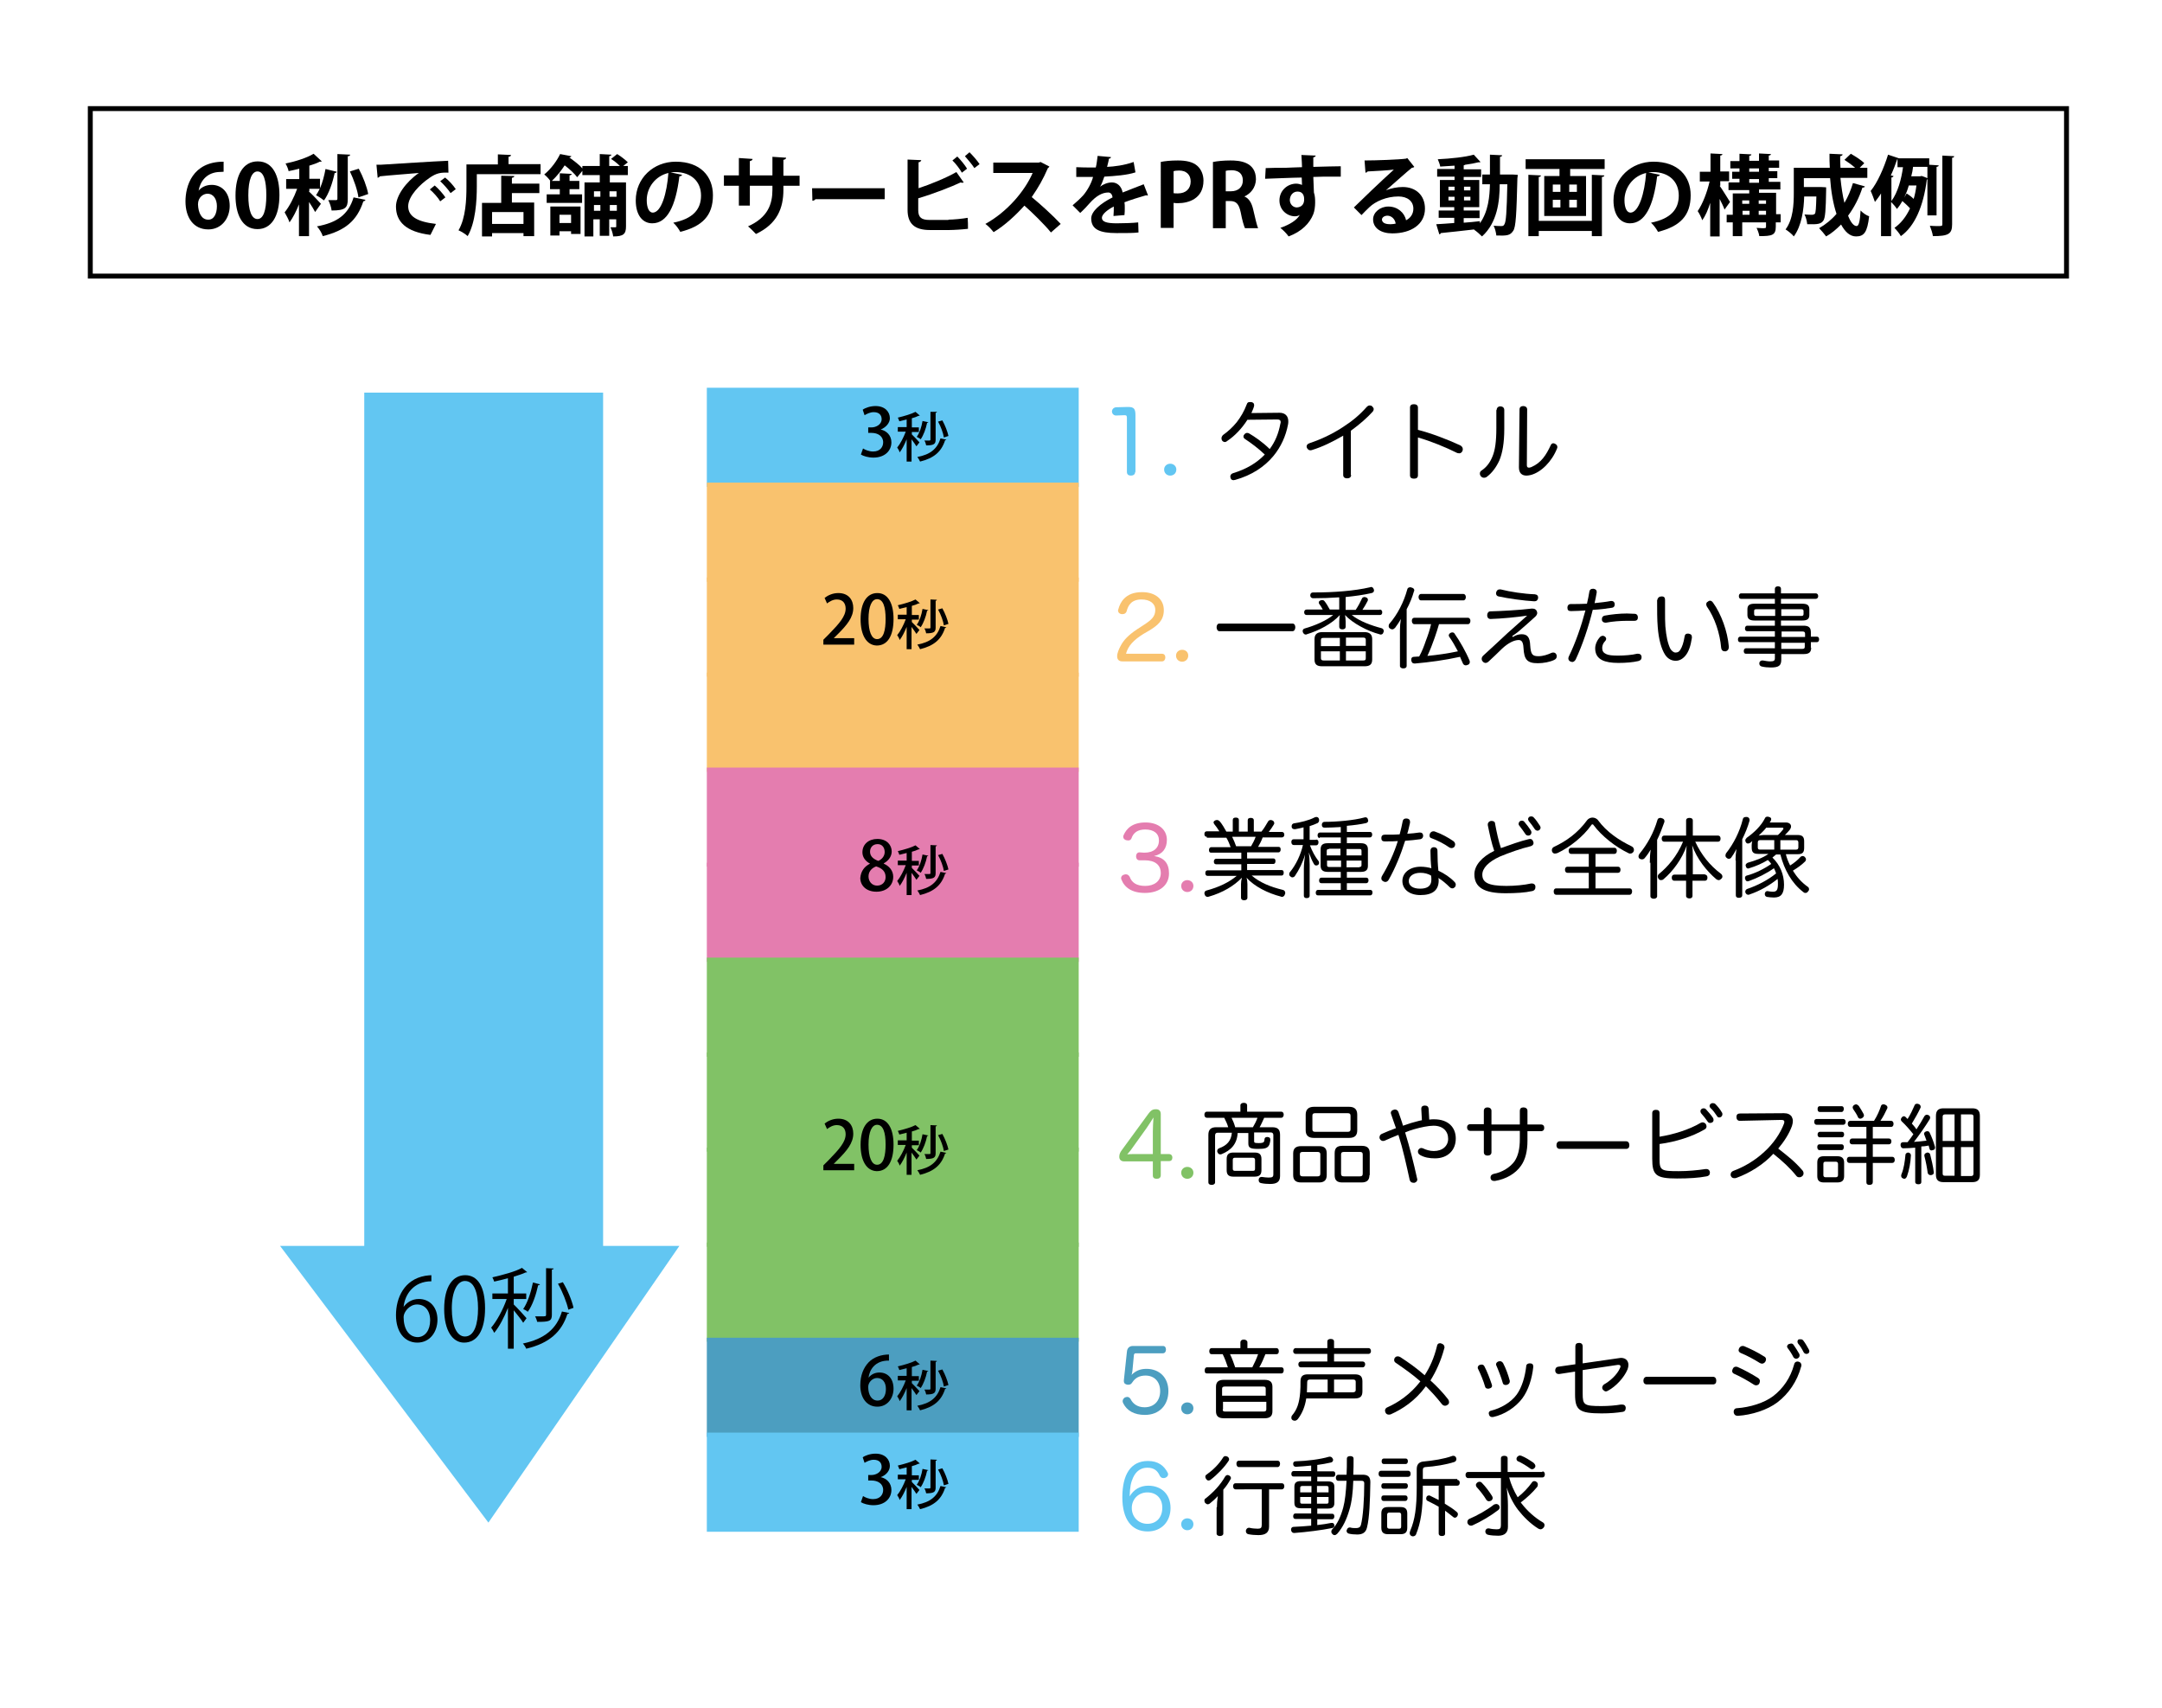 <?xml version="1.0" encoding="utf-8"?>
<!-- Generator: Adobe Illustrator 25.1.0, SVG Export Plug-In . SVG Version: 6.00 Build 0)  -->
<svg version="1.1" id="レイヤー_1" xmlns="http://www.w3.org/2000/svg" xmlns:xlink="http://www.w3.org/1999/xlink" x="0px"
	 y="0px" viewBox="0 0 708.7 560" style="enable-background:new 0 0 708.7 560;" xml:space="preserve">
<style type="text/css">
	.st0{fill:#62C6F2;}
	.st1{fill:#F9C26E;}
	.st2{fill:#E47DAF;}
	.st3{fill:#81C266;}
	.st4{fill:#4C9EC0;}
	.st5{fill:none;stroke:#000000;stroke-width:1.611;}
</style>
<polygon class="st0" points="197.7,408.4 197.7,128.7 119.4,128.7 119.4,408.4 91.8,408.4 160.1,499.1 222.7,408.4 "/>
<g>
	<path d="M132.3,428.4c1-1.4,2.7-2.6,5-2.6c3.6,0,6.1,2.7,6.1,6.8c0,3.9-2.4,7.5-6.6,7.5c-4.2,0-7-3.5-7-9c0-5.7,2.7-11.7,9.6-12.9
		c0.8-0.1,1.5-0.2,2-0.2l0,2C135.6,420,132.7,424.3,132.3,428.4L132.3,428.4z M141,432.8c0-3.3-1.8-5.2-4.3-5.2
		c-2.5,0-4.4,2.5-4.4,4.1c0,3.9,1.7,6.6,4.7,6.6C139.4,438.2,141,436,141,432.8z"/>
	<path d="M145.6,429.1c0-7.5,2.9-11.1,6.9-11.1c4.1,0,6.5,3.8,6.5,10.8c0,7.4-2.6,11.3-6.9,11.3
		C148.4,440.1,145.6,436.2,145.6,429.1z M156.7,428.9c0-5.3-1.3-9-4.3-9c-2.5,0-4.3,3.4-4.3,9c0,5.6,1.6,9.2,4.3,9.2
		C155.5,438.1,156.7,434,156.7,428.9z"/>
	<path d="M168.4,427.6c0.9,0.8,3.6,3.8,4.2,4.5l-1.1,1.5c-0.5-0.9-2-2.7-3.1-4.1v12.6h-1.9v-13.4c-1.2,3.1-2.9,6.3-4.5,8.2
		c-0.2-0.5-0.7-1.3-1-1.7c1.8-2.1,3.9-5.9,5.1-9.4h-4.7V424h5.1v-5c-1.5,0.4-3.1,0.8-4.5,1.1c-0.1-0.4-0.4-1-0.6-1.4
		c3.5-0.8,7.6-1.9,9.7-3.1l1.7,1.4c-0.1,0.1-0.1,0.1-0.5,0.1c-1,0.5-2.4,0.9-3.9,1.4v5.5h4.1v1.8h-4.1V427.6z M186.6,430.4
		c-0.1,0.2-0.3,0.3-0.6,0.3c-1.9,5.9-5.9,9.6-13.5,11.4c-0.2-0.5-0.7-1.3-1.1-1.7c7.1-1.5,11.1-4.8,12.8-10.5L186.6,430.4z M177,421
		c-0.1,0.2-0.3,0.3-0.6,0.3c-0.7,3.2-1.9,6.7-3.4,8.7c-0.3-0.3-1-0.7-1.5-0.9c1.4-2,2.5-5.3,3.2-8.7L177,421z M181.5,415.8
		c0,0.2-0.2,0.3-0.6,0.4V431c0,2.1-0.9,2.3-4.8,2.3c-0.1-0.5-0.4-1.3-0.7-1.8c0.7,0,1.4,0,1.9,0c1.5,0,1.7,0,1.7-0.5v-15.3
		L181.5,415.8z M184.5,420.3c1.6,2.6,3,6.1,3.5,8.4l-1.7,0.6c-0.5-2.3-1.9-5.9-3.4-8.5L184.5,420.3z"/>
</g>
<g>
	<path d="M65.1,62.5c0.9-1.1,2.4-1.9,4.3-1.9c3.3,0,5.9,2.5,5.9,6.9c0,4.1-2.7,7.7-7,7.7c-4.9,0-7.5-3.9-7.5-9.2
		c0-4.9,2.2-13,12.5-13v3.3c-0.5,0-1.1,0.1-1.9,0.1C67.5,56.8,65.6,59.6,65.1,62.5L65.1,62.5z M71.1,67.6c0-2.3-1.1-4.1-3.1-4.1
		c-1.3,0-3.1,1.1-3.1,3.5c0.1,2.8,1.2,5,3.3,5C70.1,72.1,71.1,70.1,71.1,67.6z"/>
	<path d="M77.2,64.1c0-6.6,2.4-11.2,7.3-11.2c5.1,0,7.1,5,7.1,11c0,7.1-2.7,11.2-7.2,11.2C79.3,75.1,77.2,70.1,77.2,64.1z
		 M84.4,71.8c1.9,0,2.9-2.7,2.9-7.8c0-4.9-0.9-7.8-2.9-7.8c-1.8,0-3,2.6-3,7.8C81.4,69.1,82.5,71.8,84.4,71.8L84.4,71.8z"/>
	<path d="M101.2,62.7c0.9,0.8,3.4,3.4,4,4.1l-1.9,2.7c-0.4-0.8-1.2-2.1-2-3.3v11.2h-3.3V67c-0.9,2.3-2,4.4-3.1,5.9
		c-0.3-1-1.1-2.4-1.6-3.3c1.5-1.8,3.1-4.9,4.1-7.7h-3.6v-3.2h4.3v-3.4c-1.2,0.3-2.4,0.6-3.5,0.8c-0.1-0.7-0.6-1.8-1-2.5
		c3.4-0.7,7.1-1.9,9.2-3.2l2.7,2.5c-0.2,0.1-0.4,0.1-0.7,0.1c-0.9,0.5-2.1,0.9-3.4,1.3v4.3h3.5v3.1c0.8-1.8,1.4-4.1,1.8-6.3l3.7,0.9
		c-0.1,0.3-0.3,0.4-0.7,0.4c-0.7,3.3-1.9,6.8-3.5,9c-0.6-0.5-1.8-1.3-2.6-1.7c0.4-0.6,0.8-1.3,1.2-2.1h-3.4V62.7z M119.8,65.5
		c-0.1,0.3-0.3,0.4-0.7,0.5c-2.1,6.4-6,9.6-13.3,11.4c-0.3-1-1.1-2.3-1.9-3.2c6.5-1.2,10.3-3.8,12-9.5L119.8,65.5z M114.8,50.7
		c-0.1,0.3-0.2,0.5-0.8,0.5v14.1c0,2.8-0.8,3.7-5.3,3.7c-0.1-1-0.6-2.5-1.1-3.4c1,0,2.1,0,2.5,0c0.3,0,0.5-0.1,0.5-0.4V50.5
		L114.8,50.7z M117.6,55.3c1.4,2.6,2.7,6,3.1,8.3l-3.2,1.1c-0.3-2.3-1.5-5.8-2.8-8.5L117.6,55.3z"/>
	<path d="M123.4,54c0.9,0,2.2,0,3-0.1c3.3-0.2,15.6-1,20.5-1.2l0.1,3.9c-2.5-0.1-3.9,0.1-6.2,1.7c-3.1,2.1-7,6-7,9.3
		s2.9,5.1,9.1,5.8l-1.8,3.6c-8.1-1-11.3-4.4-11.3-9.3c0-3.5,3.2-8,7.5-11c-3.5,0.3-10.1,0.8-12.8,1.1c-0.1,0.2-0.4,0.4-0.7,0.5
		L123.4,54z M142.5,60.8c1.2,1,2.7,2.7,3.5,3.9l-1.7,1.3c-0.6-1.1-2.3-3-3.4-3.9L142.5,60.8z M145.9,58.2c1.3,1,2.7,2.6,3.5,3.8
		l-1.7,1.3c-0.7-1.1-2.3-2.9-3.4-3.9L145.9,58.2z"/>
	<path d="M166.7,53.8h10.5v3.3h-20.9v4c0,4.7-0.4,11.8-3,16.3c-0.6-0.6-2.2-1.6-3-1.9c2.4-4.1,2.6-10.2,2.6-14.3v-7.3h10.3v-3.3
		l4.3,0.2c0,0.3-0.2,0.5-0.8,0.6V53.8z M168.6,57.7c0,0.3-0.3,0.5-0.8,0.6v1.9h9v3.1h-9v3.1h7.3v11h-3.5v-1h-10.3v1.1H158v-11h6.3
		v-8.9L168.6,57.7z M171.6,73.4v-3.9h-10.3v3.9H171.6z"/>
	<path d="M206,57.4h-6.1v2.4h5.3v14.4c0,2.5-0.8,3.3-4.2,3.3c-0.1-0.9-0.5-2.2-0.9-3c0.7,0,1.4,0,1.6,0c0.3,0,0.3-0.1,0.3-0.3v-2.3
		h-2.3v5.4h-3.1v-5.4h-2.1v5.6h-2.9V59.8h5v-2.4h-5.7V56l-1.7,2.1c-0.8-1.1-2.5-2.7-4.1-3.9c-1.1,1.7-2.5,3.5-4.2,5.1h2.6v-2.5
		l3.9,0.2c0,0.3-0.3,0.4-0.7,0.5v1.8h3.2v2.7h-3.2v1.7h4.1v2.8h-11.6v-2.8h4.3v-1.7h-3.2v-2.7h0.1c-0.5-0.7-1.4-1.7-2-2.1
		c2.4-2,4.2-4.6,5.2-6.7l3.7,0.7c-0.1,0.2-0.3,0.4-0.7,0.4l0,0c1.5,1.1,3.3,2.4,4.3,3.6v-0.8h5.7v-3.9l3.8,0.2
		c0,0.3-0.2,0.4-0.7,0.5v3.2h3.5c-0.8-0.8-1.9-1.7-2.9-2.3l2-1.6c1.2,0.7,2.7,1.9,3.5,2.7l-1.5,1.2h1.5V57.4z M180.4,77.2v-9.5h9.9
		v9h-3.1v-0.9h-3.8v1.4H180.4z M187.2,70.4h-3.8v2.7h3.8V70.4z M196.8,62.7h-2.1v1.8h2.1V62.7z M194.7,69.1h2.1v-1.9h-2.1V69.1z
		 M202.1,62.7h-2.3v1.8h2.3V62.7z M199.9,69.1h2.3v-1.9h-2.3V69.1z"/>
	<path d="M223.6,57.3c-0.1,0.3-0.5,0.5-0.9,0.5c-1.2,9.8-4,15.4-8.9,15.4c-3.1,0-5.4-2.6-5.4-7.5c0-7.3,5.8-12.7,13.1-12.7
		c8.1,0,12.2,4.8,12.2,11c0,6.7-3.5,10.2-10.7,12c-0.5-0.9-1.3-2.1-2.3-3c6.5-1.3,9.1-4.4,9.1-8.9c0-4.6-3.2-7.7-8.5-7.7
		c-0.5,0-1,0.1-1.5,0.1L223.6,57.3z M219.1,56.7c-4.3,1-7.1,4.8-7.1,8.9c0,2.4,0.7,4.1,2,4.1C216.8,69.6,218.6,63.4,219.1,56.7z"/>
	<path d="M262.1,60.9h-5.3v1.3c0,6-2,11.2-9,14.5c-0.7-0.7-1.7-1.8-2.6-2.5c6.5-2.9,8-7.3,8-12v-1.3h-7.4v6.5h-3.6v-6.5h-4.9v-3.4
		h4.9v-5.7l4.5,0.3c0,0.3-0.3,0.6-0.9,0.7v4.7h7.4v-6.1l4.5,0.3c0,0.3-0.3,0.6-0.9,0.7v5.2h5.3V60.9z"/>
	<path d="M266.2,61.7H290v3.6h-22.7c-0.2,0.3-0.6,0.5-1,0.5L266.2,61.7z"/>
	<path d="M310.9,72c1.5,0,4.7-0.3,6.3-0.6c0.1,1.2,0.1,2.4,0.1,3.6c-1.6,0.2-4.7,0.4-6.1,0.4h-6.4c-5,0-7.3-2.1-7.3-6.6V52.3
		l4.5,0.2c-0.1,0.3-0.3,0.6-0.9,0.7v8.5c3.7-1.2,9.1-3.4,12.4-5.3l2.4,3.4c-0.1,0.1-0.3,0.1-0.5,0.1s-0.3,0-0.5-0.1
		c-2.7,1.3-9.1,3.8-13.9,5.2v3.9c0,2.4,1.1,3.2,3.7,3.2H310.9z M313.8,51.3c1.1,1.1,2.5,2.8,3.2,4l-1.7,1.3c-0.6-1.1-2.1-3.1-3.1-4
		L313.8,51.3z M317.8,49.9c1.1,1.1,2.6,2.8,3.3,3.9l-1.7,1.3c-0.7-1.1-2.2-2.9-3.1-3.9L317.8,49.9z"/>
	<path d="M344,54.6c-0.1,0.2-0.3,0.4-0.5,0.5c-1.6,3.7-3.1,6.3-5.3,9.5c2.8,2.3,7,6.1,9.5,8.8l-3.2,2.8c-2.2-2.7-6.3-6.7-8.7-8.8
		c-2.7,3-6.4,6.5-10.1,8.7c-0.6-0.8-1.8-2.1-2.7-2.7c7.1-3.9,12.9-10.7,15.5-16.7h-12.9v-3.4h14.9l0.6-0.2L344,54.6z"/>
	<path d="M376.3,64c-0.1,0-0.1,0.1-0.2,0.1c-0.1,0-0.3-0.1-0.4-0.1c-2.1,0.6-5,1.5-7.1,2.3c0.1,0.6,0.1,1.2,0.1,1.9
		c0,0.7,0,1.4-0.1,2.3l-3.6,0.3c0.1-1.1,0.1-2.2,0.1-3.1c-2.2,1.1-3.9,2.6-3.9,3.7c0,1.3,1.6,1.8,4.8,1.8c2.5,0,5.3-0.1,7.1-0.3
		l0.1,3.3c-1.5,0.2-3.9,0.2-7.2,0.2c-5.5,0-8.3-1.2-8.3-4.8c0-2.3,3-4.9,7-6.9c-0.1-0.8-0.5-1.6-1.4-1.6c-1.9,0-3.9,1-6.2,3.6
		c-0.7,0.8-1.7,1.9-3,3.1l-2.5-2.5c1.2-1,2.6-2.3,3.5-3.3c1.3-1.5,2.7-4,3.2-6l-1.1,0c-0.6,0-3.7,0-4.4,0v-3.2
		c1.6,0.1,3.7,0.1,4.9,0.1l1.5,0c0.3-1.2,0.4-2.3,0.6-3.8l4.4,0.4c-0.1,0.3-0.3,0.5-0.7,0.5c-0.1,0.9-0.4,1.8-0.6,2.7
		c2.3-0.1,5.6-0.5,8.7-1.6l0.6,3.4c-2.7,0.9-6.7,1.2-10.2,1.4c-0.5,1.5-1,2.7-1.4,3.3h0c1-0.8,2.5-1.4,3.9-1.4
		c1.7,0,3.1,1.2,3.5,3.3c2.2-0.9,4.9-1.9,6.9-2.7L376.3,64z"/>
	<path d="M380.4,53.1c1.4-0.3,3.3-0.5,5.7-0.5c2.8,0,4.9,0.5,6.3,1.7c1.3,1.1,2.1,2.9,2.1,4.9c0,6-5,7.4-8.3,7.4
		c-0.6,0-1.1,0-1.5-0.1v8.2h-4.2V53.1z M384.6,63.3c0.4,0.1,0.9,0.1,1.5,0.1c2.6,0,4.2-1.5,4.2-3.9c0-2.3-1.5-3.6-3.8-3.6
		c-0.9,0-1.5,0.1-1.8,0.2V63.3z"/>
	<path d="M407.9,64.4c1.5,0.6,2.4,2.1,2.9,4.3c0.6,2.6,1.2,5.2,1.6,6.1h-4.3c-0.3-0.6-0.9-2.5-1.4-5.2c-0.6-2.8-1.5-3.7-3.5-3.7
		h-1.4v8.9h-4.2V53.1c1.5-0.3,3.5-0.5,5.7-0.5c2.8,0,8.4,0.3,8.4,6.2C411.6,61.6,409.9,63.5,407.9,64.4L407.9,64.4z M403.5,62.7
		c2.4,0,3.9-1.4,3.9-3.5c0-2.8-2.1-3.4-3.7-3.4c-0.9,0-1.6,0.1-1.9,0.2v6.7H403.5z"/>
	<path d="M414.9,55.1c1.8-0.1,4.3-0.1,6.5-0.1c1.3-0.1,3.4-0.1,5.4-0.2c0-0.4-0.1-2.7-0.2-4l4.7,0.2c0,0.2-0.3,0.5-0.8,0.6
		c0,0.7,0,1.9,0,3.1c3.7-0.1,7.5-0.2,9-0.2v3.4c-0.8,0-1.9,0-3.1,0c-1.7,0-3.7,0-5.9,0.1l0.2,5.1c0.4,1.1,0.4,2.5,0.4,3.3
		c0,1.3-0.2,2.8-0.6,3.8c-1.2,3-3.8,5.7-8.1,7.3c-0.6-0.9-1.8-2.1-2.7-2.8c3.1-1.1,5.4-2.5,6.4-4.3h0c-0.3,0.3-1,0.5-1.6,0.5
		c-2.5,0-5.1-2-5.1-5.2c0-3.3,2.7-5.5,5.5-5.5c0.7,0,1.3,0.2,1.9,0.4c0-0.3-0.1-1.9-0.1-2.4c-2.1,0-11.5,0.4-12,0.4L414.9,55.1z
		 M427.5,65.4c0-0.6,0-2.6-2.2-2.6c-1.3,0-2.4,1-2.5,2.7c0,1.5,1.1,2.5,2.3,2.5C426.7,67.9,427.5,66.9,427.5,65.4z"/>
	<path d="M454.3,62.4c1.6-0.7,3.8-1.1,5.5-1.1c4.3,0,7.3,2.7,7.3,7.1c0,5.1-4.5,8.1-10.7,8.1c-3.7,0-6.3-1.7-6.3-4.6
		c0-2.3,2.3-4.2,5-4.2c3,0,5.3,2,5.8,4.5c1.4-0.7,2.4-2,2.4-3.8c0-2.5-2-4-4.9-4c-3.9,0-7.5,1.6-9.5,3.5c-0.7,0.6-1.8,1.8-2.6,2.6
		l-2.5-2.5c2-2,9.2-8.9,13.1-12.4c-1.4,0.2-6.3,0.5-8.6,0.6c-0.1,0.2-0.4,0.4-0.7,0.4l-0.3-4c3.7,0,11.7-0.3,13.6-0.6l0.4-0.2
		l2.3,2.9c-0.2,0.2-0.5,0.3-0.8,0.3C461.3,56.2,456.7,60.3,454.3,62.4L454.3,62.4z M455.8,73.5c0.5,0,1.4-0.1,1.7-0.2
		c-0.2-1.5-1.4-2.6-2.7-2.6c-0.9,0-1.8,0.5-1.8,1.3C453.1,73.4,454.9,73.5,455.8,73.5z"/>
	<path d="M495.7,57.2l1.8,0.1c0,0.3,0,0.7-0.1,1.1c-0.3,11.9-0.5,16.1-1.4,17.3c-1,1.5-2,1.6-5.5,1.5c-0.1-0.9-0.4-2.3-0.9-3.2
		c1.1,0.1,2,0.1,2.6,0.1c0.4,0,0.7-0.1,0.9-0.5c0.6-0.8,0.8-4.1,1-13.2h-2.5c0,5.6-0.8,12.6-5.8,17.1c-0.6-0.6-1.8-1.7-2.6-2.2
		l0.1-0.1c-4.1,0.5-8.2,0.9-11,1.2c-0.1,0.3-0.3,0.4-0.5,0.4l-1-3.3c1.6-0.1,3.6-0.2,5.9-0.4v-1.7h-5.1V69h5.1v-1.1H472V59h4.8v-1.1
		h-5.7v-2.5h5.7v-1.1c-1.6,0.1-3.2,0.2-4.7,0.3c-0.1-0.7-0.5-1.7-0.8-2.4c4.2-0.2,9-0.7,11.8-1.5l2.2,2.4c-0.1,0.1-0.2,0.1-0.4,0.1
		c-0.1,0-0.2,0-0.3,0c-1.2,0.3-2.7,0.6-4.3,0.8c-0.1,0.1-0.3,0.1-0.5,0.2v1.3h5.7v2.5h-5.7V59h5.1v8.9h-5.1V69h5.2v2.5h-5.2V73
		c1.7-0.1,3.5-0.3,5.3-0.5v0.7c2.8-3.9,3.2-8.9,3.3-12.8h-2.5v-3.2h2.5v-6.5l4,0.2c0,0.3-0.2,0.4-0.7,0.5v5.8h3.4L495.7,57.2z
		 M474.8,61.2v1.2h2v-1.2H474.8z M474.8,65.7h2v-1.2h-2V65.7z M482,61.2h-2.1v1.2h2.1V61.2z M482,65.7v-1.2h-2.1v1.2H482z"/>
	<path d="M500.1,52.2H526v3.2h-11.3v2.3h5.2v13.1h-13.7V57.7h5v-2.3h-11.1V52.2z M521.8,72.5V57.3l4.1,0.2c0,0.3-0.3,0.5-0.8,0.5
		v19.4h-3.3v-1.7h-17.4v1.7H501V57.3l4.1,0.2c0,0.3-0.2,0.5-0.7,0.5v14.4H521.8z M509,60.5v2.4h2.5v-2.4H509z M509,65.5V68h2.5v-2.5
		H509z M516.9,62.9v-2.4h-2.5v2.4H516.9z M516.9,68v-2.5h-2.5V68H516.9z"/>
	<path d="M544.1,57.3c-0.1,0.3-0.5,0.5-0.9,0.5c-1.2,9.8-4,15.4-8.9,15.4c-3.1,0-5.4-2.6-5.4-7.5c0-7.3,5.8-12.7,13.1-12.7
		c8.1,0,12.2,4.8,12.2,11c0,6.7-3.5,10.2-10.7,12c-0.5-0.9-1.3-2.1-2.3-3c6.5-1.3,9.1-4.4,9.1-8.9c0-4.6-3.2-7.7-8.5-7.7
		c-0.5,0-1,0.1-1.5,0.1L544.1,57.3z M539.6,56.7c-4.3,1-7.1,4.8-7.1,8.9c0,2.4,0.7,4.1,2,4.1C537.2,69.6,539.1,63.4,539.6,56.7z"/>
	<path d="M563.7,60.9c0.8,1.1,2.9,4.5,3.4,5.3l-1.8,2.5c-0.3-0.9-1-2.3-1.6-3.5v12.3h-3.1V66.5c-0.7,2.3-1.6,4.3-2.6,5.7
		c-0.3-0.9-1-2.3-1.5-3c1.6-2.3,3.1-6.2,3.9-9.7h-3.2v-3.2h3.5v-6l3.9,0.2c0,0.3-0.2,0.4-0.7,0.5v5.2h2.9v3.2h-2.9V60.9z
		 M583.7,70.4v2.5h-1.6v1.4c0,2.8-1.2,3.1-5.4,3.1c-0.1-0.8-0.5-1.9-0.9-2.7c0.6,0,1.3,0.1,1.8,0.1c1.2,0,1.3,0,1.3-0.5v-1.4h-7.8
		v4.5h-3.1v-4.5h-2v-2.5h2v-7h5.4v-1.1h-6.8v-2.5h3.6v-1.2h-2.4v-2.3h2.4v-1.1h-3v-2.4h3v-2.4l3.9,0.2c0,0.3-0.2,0.4-0.7,0.5v1.6
		h3.2v-2.4l3.9,0.2c0,0.3-0.2,0.4-0.7,0.5v1.6h3.4v2.4h-3.4v1.1h2.8v2.3h-2.8v1.2h3.8v2.5h-7v1.1h5.6v7H583.7z M573.4,65.7h-2.3v1.1
		h2.3V65.7z M571.2,69.1v1.3h2.3v-1.3H571.2z M573.4,55.2v1.1h3.2v-1.1H573.4z M573.4,58.7v1.2h3.2v-1.2H573.4z M578.9,65.7h-2.4
		v1.1h2.4V65.7z M576.5,70.4h2.4v-1.3h-2.4V70.4z"/>
	<path d="M603.3,58.4c0.3,2.9,0.7,5.7,1.3,8.1c1.2-2,2.1-4.2,2.8-6.5l3.9,1.1c-0.1,0.3-0.3,0.4-0.8,0.4c-1.1,3.4-2.7,6.5-4.7,9.2
		c0.8,2.1,1.8,3.4,2.8,3.4c0.7,0,1.1-1.5,1.3-5.1c0.7,0.8,1.9,1.6,2.8,1.9c-0.6,5.3-1.7,6.6-4.3,6.6c-2,0-3.6-1.5-4.9-3.9
		c-1.5,1.5-3.1,2.9-4.9,3.9c-0.5-0.7-1.6-2-2.3-2.7c2.1-1.2,4.1-2.8,5.7-4.7c-1.1-3.3-1.8-7.4-2.1-11.7h-8.6v2.9h5.5l1.8,0.1v1
		c-0.1,6.5-0.3,9-0.9,9.9c-0.8,1.1-1.7,1.3-5.3,1.2c-0.1-1-0.4-2.3-0.9-3.2c1.1,0.1,2,0.1,2.5,0.1c0.4,0,0.6-0.1,0.9-0.3
		c0.3-0.4,0.4-1.9,0.5-5.7h-4c-0.1,4.2-0.8,9.6-3.4,13.1c-0.5-0.7-1.9-1.8-2.7-2.3c2.5-3.3,2.7-8.3,2.7-12v-8.2h11.8
		c-0.1-1.5-0.1-3.1-0.1-4.6l4.3,0.2c0,0.3-0.3,0.5-0.8,0.6c0,1.3,0,2.5,0.1,3.8h4.8c-1-0.9-2.4-1.9-3.5-2.6l2.1-2
		c1.5,0.9,3.5,2.1,4.4,3.1l-1.5,1.5h2.5v3.3H603.3z"/>
	<path d="M634.9,70.6h-3.1V58.7c-0.1,0.1-0.1,0.2-0.2,0.2c-1.1,8.8-4,15.3-8.5,18.5c-0.4-0.8-1.5-2.1-2.1-2.7
		c2.1-1.5,3.8-3.6,5.1-6.4c-0.6-0.7-1.7-1.7-2.5-2.4c-0.5,0.9-1.1,1.8-1.8,2.6c-0.4-0.7-1.3-1.7-1.9-2.3v11.2h-3.3V63.4
		c-0.6,1-1.3,1.9-2,2.8c-0.3-0.9-1-2.8-1.4-3.6c2.2-2.7,4.3-7.4,5.7-11.9l3.6,1.2h9.9v2.1l3.1,0.2c0,0.3-0.2,0.4-0.7,0.5V70.6z
		 M620.7,57.7c-0.1,0.3-0.3,0.4-0.7,0.5v7.7c2.1-2.8,3.3-7.3,3.8-11.1H622v-2.6h-0.1c-0.6,1.8-1.3,3.6-2.1,5.3L620.7,57.7z
		 M624.2,64.8l0.8-1.4c0.8,0.5,1.7,1.2,2.3,1.8c0.4-1.3,0.7-2.8,0.9-4.4h-2.5C625.3,62.2,624.8,63.5,624.2,64.8L624.2,64.8z
		 M627.1,54.7c-0.1,1-0.3,2-0.6,3.1h2.9c0.2-0.1,0.4-0.1,0.6-0.1c0.6,0.2,1.1,0.4,1.8,0.7v-3.7H627.1z M636.7,51l3.9,0.2
		c-0.1,0.3-0.2,0.5-0.7,0.5v21.8c0,3.2-1.2,3.9-6.3,3.9c-0.1-0.9-0.6-2.4-1-3.4c1,0.1,1.9,0.1,2.6,0.1c1.4,0,1.5,0,1.5-0.7V51z"/>
</g>
<rect x="231.7" y="127.1" class="st0" width="121.9" height="32.5"/>
<rect x="231.7" y="158.2" class="st1" width="121.9" height="32.5"/>
<rect x="231.7" y="189.3" class="st1" width="121.9" height="32.5"/>
<rect x="231.7" y="220.5" class="st1" width="121.9" height="32.5"/>
<rect x="231.7" y="251.6" class="st2" width="121.9" height="32.5"/>
<rect x="231.7" y="282.8" class="st2" width="121.9" height="32.5"/>
<rect x="231.7" y="313.9" class="st3" width="121.9" height="32.5"/>
<rect x="231.7" y="345" class="st3" width="121.9" height="32.5"/>
<rect x="231.7" y="376.2" class="st3" width="121.9" height="32.5"/>
<rect x="231.7" y="407.3" class="st3" width="121.9" height="32.5"/>
<rect x="231.7" y="438.5" class="st4" width="121.9" height="32.5"/>
<rect x="231.7" y="469.6" class="st0" width="121.9" height="32.5"/>
<g>
	<path class="st0" d="M372.1,154.7c0,0.8-0.6,1.2-1.4,1.2c-0.8,0-1.3-0.4-1.3-1.2V137c0-0.6-0.1-0.9-0.7-0.9c0,0-0.1,0-0.1,0
		l-2.7,0.1c0,0,0,0-0.1,0c-0.7,0-1.3-0.6-1.3-1.3c0-0.7,0.5-1.3,1.3-1.4l3.7-0.1c0.1,0,0.2,0,0.3,0c1.9,0,2.4,0.6,2.4,2.7V154.7z"/>
	<path class="st0" d="M385.6,153.9c0,1.2-0.9,2-2,2c-1.1,0-2-0.8-2-2c0-1.1,0.9-1.9,2-1.9C384.7,152,385.6,152.8,385.6,153.9z"/>
	<path d="M408.9,137.6c-1.7,2.7-4.1,5.3-6.7,7c-0.2,0.2-0.5,0.3-0.7,0.3c-0.3,0-0.7-0.2-0.9-0.5c-0.1-0.2-0.2-0.4-0.2-0.7
		c0-0.4,0.2-0.8,0.5-1.1c1.7-1.2,3.2-2.6,4.5-4.2c1.3-1.7,2.4-3.5,3.3-5.9c0.2-0.6,0.5-0.7,1-0.7c0.1,0,0.3,0,0.5,0
		c0.5,0.1,0.9,0.4,0.9,0.9c0,0.1,0,0.2,0,0.3c-0.1,0.6-0.5,1.5-0.9,2.4l9.2-0.1c1.8,0,2.9,1,2.9,2.8c0,0.3,0,0.7-0.1,1.1
		c-0.7,3.7-2.3,7.3-4.8,10.3c-2.9,3.5-7.1,6.3-12.5,7.8c-0.2,0-0.4,0.1-0.5,0.1c-0.5,0-0.9-0.2-1-0.7c-0.1-0.2-0.1-0.3-0.1-0.5
		c0-0.5,0.3-0.9,0.9-1.1c4.3-1.3,7.7-3.3,10.4-6.1c-2.1-2-4.5-3.8-6.5-5.1c-0.3-0.2-0.5-0.5-0.5-0.8c0-0.3,0.1-0.5,0.3-0.7
		c0.2-0.3,0.6-0.5,0.9-0.5c0.3,0,0.5,0.1,0.7,0.2c1.7,1,4.4,2.8,6.7,5.1c1.8-2.4,2.9-5.1,3.5-8.3c0.1-0.2,0.1-0.4,0.1-0.6
		c0-0.5-0.3-0.8-1.1-0.8L408.9,137.6z"/>
	<path d="M442.9,155.7c0,0.7-0.5,1.1-1.3,1.1c-0.7,0-1.3-0.3-1.3-1.1v-12.9c-3.4,2-6.9,3.7-10.2,4.7c-0.2,0.1-0.4,0.1-0.6,0.1
		c-0.5,0-0.8-0.3-1.1-0.8c0-0.1-0.1-0.3-0.1-0.4c0-0.5,0.3-0.9,0.9-1.1c3.3-1.1,7.2-2.8,11-5.3c3.1-2,5.5-4,7.8-6.6
		c0.3-0.3,0.6-0.5,1-0.5c0.3,0,0.6,0.1,0.8,0.3c0.3,0.3,0.5,0.6,0.5,0.9c0,0.3-0.1,0.5-0.3,0.8c-1.8,2-4.3,4.2-7.2,6.3V155.7z"/>
	<path d="M464.8,155.8c0,0.8-0.5,1.1-1.3,1.1c-0.8,0-1.3-0.3-1.3-1.1v-22.2c0-0.8,0.5-1.1,1.3-1.1c0.7,0,1.3,0.3,1.3,1.1v7.3
		c4.3,1.1,9.6,3.1,13.9,5.1c0.5,0.3,0.8,0.7,0.8,1.2c0,0.2,0,0.4-0.1,0.6c-0.2,0.5-0.6,0.8-1.1,0.8c-0.2,0-0.4-0.1-0.6-0.1
		c-3.8-1.9-8.7-3.9-12.9-5.1V155.8z"/>
	<path d="M490.6,134.4c0-0.7,0.5-1.2,1.2-1.2c0.7,0,1.3,0.4,1.3,1.2v6.2c0,4.6-0.6,7.9-1.6,10.3c-1,2.2-2.4,4.1-4,5.3
		c-0.3,0.3-0.7,0.4-1.1,0.4c-0.4,0-0.7-0.2-1-0.5c-0.2-0.3-0.3-0.5-0.3-0.9c0-0.4,0.2-0.8,0.6-1c1.5-1,2.7-2.5,3.5-4.5
		c0.9-2.1,1.3-5,1.3-9.4V134.4z M498.1,134.2c0-0.7,0.5-1.1,1.2-1.1c0.7,0,1.3,0.4,1.3,1.1l-0.1,18.3c0,0.5,0.2,0.8,0.7,0.8
		c0.2,0,0.5-0.1,0.8-0.2c3.2-1.4,4.8-3.9,6.3-7.1c0.2-0.5,0.5-0.7,0.9-0.7c0.2,0,0.4,0.1,0.6,0.2c0.4,0.2,0.7,0.6,0.7,1
		c0,0.1,0,0.3-0.1,0.5c-1.7,4.3-5.2,7.8-8.6,8.7c-0.5,0.1-1,0.2-1.4,0.2c-1.6,0-2.5-0.9-2.5-2.7L498.1,134.2z"/>
</g>
<g>
	<path class="st1" d="M380.9,214.3c0.7,0,1.1,0.5,1.1,1.2s-0.4,1.3-1.1,1.3h-13c-1.1,0-1.7-0.6-1.7-1.7c0-1,0.6-2.4,1.1-3.3
		c1-2,2.7-3.7,5.4-5.5l2-1.3c2.8-1.8,4-2.9,4-5.1c0-2.1-1.8-3.4-4.5-3.4c-3.3,0-4.4,1.9-4.9,3.9c-0.2,0.6-0.7,0.9-1.3,0.9
		c-0.1,0-0.3,0-0.4,0c-0.6-0.1-1.1-0.5-1.1-1.2c0-0.1,0-0.3,0.1-0.4c0.3-1.2,0.9-2.5,1.9-3.5c1.3-1.3,3.1-2.1,5.9-2.1
		c4.3,0,7.1,2.3,7.1,5.9c0,3.5-2.2,5.1-4.8,6.7l-1.9,1.1c-3.2,2-5,3.9-5.7,6.5H380.9z"/>
	<path class="st1" d="M389.5,214.9c0,1.2-0.9,2-2,2c-1.1,0-2-0.8-2-2c0-1.1,0.9-1.9,2-1.9C388.7,213,389.5,213.8,389.5,214.9z"/>
	<path d="M399.7,206.9c-0.6,0-0.9-0.7-0.9-1.3c0-0.6,0.3-1.2,0.9-1.2h24c0.6,0,0.9,0.6,0.9,1.2c0,0.6-0.3,1.3-0.9,1.3H399.7z"/>
	<path d="M452.3,199.8c0.5,0,0.8,0.4,0.8,0.9c0,0.6-0.3,0.9-0.8,0.9h-9.2c2.5,2,6.3,3.4,9.7,4.3c0.5,0.1,0.8,0.5,0.8,1
		c0,0.1,0,0.2-0.1,0.3c-0.1,0.5-0.4,0.8-0.9,0.8c-0.1,0-0.3,0-0.4-0.1c-3.9-1-8.8-3.6-11.3-6.3c0.1,0.6,0.2,1.3,0.2,2.1v1.8
		c0,0.5-0.4,0.8-1.1,0.8c-0.6,0-1-0.3-1-0.8v-1.8c0-0.8,0.1-1.5,0.2-2.1c-2.6,2.9-6.9,5.1-10.8,6.3c-0.1,0.1-0.3,0.1-0.4,0.1
		c-0.4,0-0.7-0.3-0.9-0.7c0-0.1-0.1-0.3-0.1-0.4c0-0.5,0.3-0.8,0.7-0.9c3.2-0.9,7-2.5,9.3-4.4h-8.7c-0.5,0-0.8-0.4-0.8-0.9
		c0-0.5,0.3-0.9,0.8-0.9h5.3c-0.4-0.8-0.9-1.5-1.2-1.9c-0.1-0.1-0.1-0.3-0.1-0.4c0-0.3,0.2-0.6,0.6-0.7c0.2-0.1,0.3-0.1,0.5-0.1
		c0.3,0,0.6,0.1,0.8,0.4c0.5,0.6,1.1,1.6,1.7,2.7h3.1v-4c-2.8,0.2-5.8,0.3-8.6,0.3c-0.5,0-0.9-0.4-0.9-0.9c0-0.6,0.3-1,0.9-1
		c0.2,0,0.3,0,0.5,0c6.3,0,13.1-0.5,18.2-1.7c0.1,0,0.2-0.1,0.3-0.1c0.4,0,0.7,0.2,0.9,0.7c0,0.1,0.1,0.3,0.1,0.4
		c0,0.5-0.3,0.8-0.8,0.9c-2.6,0.6-5.5,1-8.5,1.3v4.2h3.3c0.8-1.2,1.5-2.5,2-3.6c0.1-0.4,0.5-0.6,0.9-0.6c0.1,0,0.2,0,0.4,0.1
		c0.5,0.1,0.7,0.5,0.7,0.8c0,0.1,0,0.2-0.1,0.4c-0.5,1-1.1,2-1.7,2.9H452.3z M447.2,207.2c1.7,0,2.6,0.7,2.6,2.3v6.7
		c0,1.6-0.8,2.2-2.5,2.2h-13.9c-1.7,0-2.5-0.6-2.5-2.2v-6.7c0-1.6,0.9-2.3,2.6-2.3H447.2z M439.2,209.1h-5.3c-0.6,0-0.9,0.1-0.9,0.7
		v2h6.2V209.1z M439.2,213.5H433v2.3c0,0.5,0.3,0.7,0.9,0.7h5.3V213.5z M447.7,211.7v-2c0-0.5-0.3-0.7-0.8-0.7h-5.7v2.7H447.7z
		 M446.8,216.5c0.6,0,0.9-0.1,0.9-0.7v-2.3h-6.5v3H446.8z"/>
	<path d="M458.9,206.6c0-1.2,0.1-2.5,0.3-3.7c-0.6,1.1-1.3,2.1-1.9,2.9c-0.3,0.3-0.6,0.5-0.9,0.5c-0.3,0-0.5-0.1-0.8-0.3
		c-0.3-0.2-0.4-0.5-0.4-0.8c0-0.3,0.1-0.6,0.3-0.8c2.6-3,4.7-7.1,5.8-11.2c0.1-0.5,0.5-0.7,1-0.7c0.1,0,0.3,0,0.4,0.1
		c0.6,0.1,0.9,0.5,0.9,0.9c0,0.1,0,0.2-0.1,0.3c-0.5,1.8-1.4,4.1-2.4,5.9v18.6c0,0.5-0.4,0.8-1.1,0.8c-0.6,0-1.1-0.3-1.1-0.8V206.6z
		 M471.7,204.6c-0.4,1.5-0.9,2.9-1.4,4.4c-0.7,2-1.5,4.1-2.4,6c3.3-0.3,6.7-0.8,10-1.5c-0.9-1.7-1.8-3.3-2.8-4.7
		c-0.1-0.2-0.2-0.3-0.2-0.5c0-0.3,0.2-0.6,0.5-0.8c0.2-0.1,0.4-0.2,0.6-0.2c0.3,0,0.7,0.1,0.8,0.4c1.7,2.4,3.8,6.1,4.9,8.8
		c0.1,0.2,0.1,0.4,0.1,0.5c0,0.4-0.2,0.8-0.6,0.9c-0.2,0.1-0.5,0.2-0.7,0.2c-0.4,0-0.7-0.2-0.9-0.5c-0.3-0.7-0.7-1.5-1-2.3
		c-4.9,1.1-10.2,1.8-14.8,2.2c0,0-0.1,0-0.1,0c-0.7,0-1-0.4-1.1-1.1c0,0,0-0.1,0-0.1c0-0.7,0.3-1,0.9-1c0.5,0,1.1-0.1,1.7-0.1
		c0.9-1.6,1.6-3.4,2.2-5.2c0.7-1.8,1.3-3.6,1.7-5.4h-5.5c-0.5,0-0.8-0.5-0.8-1.1c0-0.6,0.3-1,0.8-1h17.6c0.5,0,0.8,0.5,0.8,1
		c0,0.6-0.3,1.1-0.8,1.1H471.7z M465.8,196.8c-0.5,0-0.8-0.5-0.8-1.1c0-0.5,0.3-1,0.8-1h13.9c0.5,0,0.8,0.5,0.8,1
		c0,0.6-0.3,1.1-0.8,1.1H465.8z"/>
	<path d="M495.9,208.8c1.1-0.7,2.1-0.9,2.9-0.9c1.8,0,2.7,0.9,2.8,3.7c0.2,2.9,0.7,3.5,2.7,3.5c1.5,0,3-0.5,4.3-1.1
		c0.2-0.1,0.4-0.1,0.6-0.1c0.4,0,0.8,0.2,1,0.7c0.1,0.2,0.1,0.4,0.1,0.5c0,0.5-0.2,0.9-0.8,1.2c-1.4,0.7-3.6,1.1-5.4,1.1
		c-3.5,0-4.5-1.2-4.7-5c-0.1-2.1-0.7-2.6-1.6-2.6c-1.4,0-3.4,0.9-5.5,2.9c-1.3,1.3-2.9,2.8-4.3,4.1c-0.3,0.3-0.7,0.5-1,0.5
		c-0.3,0-0.6-0.1-0.9-0.4c-0.2-0.2-0.4-0.5-0.4-0.9c0-0.4,0.1-0.7,0.5-1.1c2.1-1.9,5.1-4.7,8-7.4c2.4-2.1,4.8-4.3,6.4-5.7
		c-3.3,0.5-8.5,1-12,1.1c-0.7,0-1.1-0.5-1.1-1.2c0,0,0,0,0-0.1c0-0.6,0.4-1.2,1-1.2c3.6-0.1,9.4-0.4,13.5-0.9c0.1,0,0.2,0,0.3,0
		c0.7,0,1.1,0.2,1.4,0.7c0.1,0.3,0.2,0.5,0.2,0.7c0,0.4-0.2,0.8-0.6,1.2c-1.7,1.6-3.6,3.2-5.3,4.7c-0.8,0.7-1.6,1.2-2.3,1.7
		L495.9,208.8z M503.1,194.8c0.8,0.1,1.1,0.5,1.1,1.1c0,0.1,0,0.1,0,0.1c-0.1,0.7-0.5,1.1-1.2,1.1c0,0-0.1,0-0.1,0
		c-3.5-0.2-8.5-0.9-11.7-1.6c-0.5-0.1-0.8-0.5-0.8-1c0-0.1,0-0.3,0.1-0.5c0.2-0.5,0.5-0.8,1.1-0.8c0.1,0,0.2,0,0.3,0
		C495,194,499.7,194.7,503.1,194.8z"/>
	<path d="M515.4,200.3c-0.2,0-0.4,0-0.6,0c-0.7,0-1-0.4-1-1.1c0,0,0-0.1,0-0.1c0-0.6,0.4-1.1,1.1-1.1c1.5,0,3.5,0,5.3-0.1
		c0.3-1.3,0.6-2.7,0.8-4c0.1-0.6,0.5-0.9,1.1-0.9c0.1,0,0.2,0,0.3,0c0.7,0.1,1,0.5,1,1c0,0.1,0,0.1,0,0.2c-0.2,1.1-0.4,2.3-0.7,3.5
		c1.9-0.2,3.8-0.4,5.3-0.7c0.1,0,0.2,0,0.3,0c0.5,0,0.9,0.3,1,0.9c0,0.1,0,0.2,0,0.3c0,0.5-0.3,0.9-0.8,1c-1.8,0.3-4.1,0.6-6.4,0.7
		c-1.4,5.7-3.4,11.6-5.6,16.3c-0.3,0.5-0.7,0.8-1.1,0.8c-0.2,0-0.4-0.1-0.7-0.2c-0.4-0.2-0.6-0.6-0.6-1c0-0.2,0.1-0.5,0.2-0.7
		c2.1-4.3,4-9.7,5.4-15C518.2,200.2,516.7,200.3,515.4,200.3z M525.2,212.4c0,1,0.4,1.6,1.3,2c0.8,0.4,2.1,0.5,3.9,0.5
		c2.2,0,4.6-0.2,6.2-0.6c0.1,0,0.3,0,0.4,0c0.6,0,1,0.3,1.1,0.9c0,0.1,0,0.2,0,0.3c0,0.6-0.3,1-1.1,1.2c-1.7,0.4-4,0.6-6.5,0.6
		c-2.3,0-4.1-0.3-5.3-0.9c-1.6-0.8-2.3-2.1-2.3-3.9c0-1.3,0.7-2.8,1.7-3.8c0.3-0.2,0.5-0.3,0.8-0.3c0.2,0,0.4,0.1,0.6,0.2
		c0.3,0.2,0.5,0.5,0.5,0.8c0,0.2-0.1,0.5-0.3,0.7C525.5,210.8,525.2,211.6,525.2,212.4z M535.8,201.2c0.7,0,1.1,0.5,1.1,1.2
		c0,0.7-0.4,1.1-1.1,1.1c0,0-0.1,0-0.1,0c-0.7,0-1.7,0-2.5,0c-2,0-4.7,0.2-6.7,0.6c-0.1,0-0.2,0-0.3,0c-0.6,0-1.1-0.4-1.1-1
		c0-0.1,0-0.1,0-0.2c0-0.5,0.3-1,0.9-1.1c2.1-0.4,4.9-0.7,7.3-0.7C534.1,201.1,534.9,201.2,535.8,201.2z"/>
	<path d="M544.7,195.5c0.9,0,1.1,0.5,1.1,1.2c0,1.2,0,2.5,0,3.7c0,1.8,0,3.5,0.1,4.9c0.3,3.4,0.8,5.6,1.6,7.3
		c0.4,0.7,1.1,1.3,1.7,1.3c0.7,0,1.2-0.2,1.6-0.9c0.6-0.9,1.1-2.4,1.4-4.3c0.1-0.7,0.4-1,1-1c0.1,0,0.2,0,0.3,0
		c0.7,0.1,1.1,0.4,1.1,1.1c0,0.1,0,0.2,0,0.3c-0.4,2.7-1.1,4.6-2.1,5.8c-1,1.2-2.1,1.7-3.2,1.7c-1.2,0-2.5-0.5-3.5-2
		c-1.2-1.9-2.1-5-2.4-9.1c-0.2-2.3-0.2-5.6-0.2-8.7C543.4,195.9,543.9,195.5,544.7,195.5z M560.5,196.9c0.4,0,0.7,0.2,1,0.6
		c2.7,3.7,4.8,9.5,5.2,14.4c0,0.1,0,0.1,0,0.2c0,0.7-0.3,1.2-1,1.4c-0.1,0-0.2,0-0.3,0c-0.7,0-1.1-0.4-1.2-1.1
		c-0.4-4.8-2.1-9.9-4.7-13.6c-0.1-0.2-0.2-0.5-0.2-0.7c0-0.4,0.2-0.8,0.6-0.9C560,197,560.3,196.9,560.5,196.9z"/>
	<path d="M593.7,212.3c0,1.5-0.7,2.1-2.4,2.1h-7.4v1.8c0,1.9-0.7,2.6-3.4,2.6c-1,0-2.1-0.1-2.9-0.3c-0.5-0.1-0.9-0.4-0.9-1
		c0-0.1,0-0.1,0-0.2c0.1-0.5,0.5-0.8,0.9-0.8c0.1,0,0.2,0,0.3,0c0.6,0.1,1.6,0.3,2.3,0.3c1.2,0,1.6-0.2,1.6-1v-1.5h-9.5
		c-0.5,0-0.7-0.4-0.7-0.9c0-0.5,0.3-0.9,0.7-0.9h9.5v-2h-11.4c-0.5,0-0.7-0.4-0.7-0.9c0-0.5,0.3-0.9,0.7-0.9h11.4v-1.8h-9.1
		c-0.5,0-0.7-0.4-0.7-0.9c0-0.5,0.3-0.9,0.7-0.9h9.1v-1.7h-6.7c-1.5,0-2.3-0.5-2.3-1.8v-1.9c0-1.3,0.7-1.8,2.3-1.8h6.7v-1.6h-11.1
		c-0.5,0-0.7-0.4-0.7-0.9c0-0.5,0.3-0.9,0.7-0.9h11.1v-1.5c0-0.5,0.4-0.8,1-0.8c0.7,0,1,0.3,1,0.8v1.5h11.4c0.5,0,0.8,0.4,0.8,0.9
		c0,0.5-0.3,0.9-0.8,0.9h-11.4v1.6h7c1.6,0,2.3,0.5,2.3,1.8v1.9c0,1.3-0.7,1.8-2.3,1.8h-7v1.7h7.4c1.7,0,2.4,0.6,2.4,2.2v1.4h2
		c0.5,0,0.7,0.4,0.7,0.9c0,0.5-0.3,0.9-0.7,0.9h-2V212.3z M575.8,199.7c-0.6,0-0.8,0.1-0.8,0.6v1c0,0.5,0.3,0.6,0.8,0.6h6.1v-2.2
		H575.8z M590.4,201.9c0.5,0,0.8-0.1,0.8-0.6v-1c0-0.5-0.3-0.6-0.8-0.6h-6.5v2.2H590.4z M591.7,207.7c0-0.5-0.3-0.7-0.8-0.7h-6.9
		v1.8h7.7V207.7z M583.9,210.7v2h6.9c0.6,0,0.8-0.2,0.8-0.7v-1.3H583.9z"/>
</g>
<g>
	<path class="st2" d="M373.5,282c-0.7,0-1.1-0.6-1.1-1.3c0-0.7,0.4-1.3,1.1-1.3l1.5,0.1c0.1,0,0.1,0,0.2,0c2.9,0,4.7-1.5,4.7-4
		c0-2.3-1.7-3.6-4.5-3.6c-2.5,0-3.9,1.1-4.5,2.9c-0.2,0.5-0.6,0.7-1.1,0.7c-0.2,0-0.5-0.1-0.7-0.1c-0.5-0.2-0.9-0.5-0.9-1.1
		c0-0.2,0-0.3,0.1-0.5c0.9-2.1,2.8-4.2,7.2-4.2c4.2,0,7,2.3,7,5.7c0,2.8-1.4,4.7-4.2,5.3c3.3,0.5,4.9,2.4,4.9,5.7
		c0,3.8-3,6.4-7.9,6.4c-4.3,0-6.7-1.8-7.7-4.4c-0.1-0.2-0.1-0.3-0.1-0.5c0-0.5,0.4-1,1-1.1c0.2-0.1,0.4-0.1,0.6-0.1
		c0.5,0,0.9,0.3,1.2,0.8c0.7,1.9,2.2,3,5.1,3c3,0,5.1-1.6,5.1-4.2c0-2.7-1.9-4.2-5.3-4.2c-0.1,0-0.1,0-0.2,0L373.5,282z"/>
	<path class="st2" d="M391.2,290.4c0,1.2-0.9,2-2,2c-1.1,0-2-0.8-2-2c0-1.1,0.9-1.9,2-1.9C390.3,288.5,391.2,289.3,391.2,290.4z"/>
	<path d="M395.6,274.3c-0.5,0-0.8-0.3-0.8-0.9s0.3-0.9,0.8-0.9h4.1c-0.5-0.8-1.1-1.7-1.7-2.4c-0.1-0.2-0.2-0.4-0.2-0.5
		c0-0.3,0.2-0.5,0.6-0.7c0.2-0.1,0.4-0.1,0.6-0.1c0.3,0,0.6,0.2,0.9,0.5c0.8,1,1.5,2.2,2.1,3.3h2.1v-3.8c0-0.6,0.4-0.8,1-0.8
		c0.7,0,1,0.3,1,0.8v3.8h2.9v-3.7c0-0.6,0.4-0.8,1-0.8c0.7,0,1,0.3,1,0.8v3.7h2.5c0.9-1.1,1.5-2.2,2.1-3.2c0.2-0.4,0.5-0.6,0.9-0.6
		c0.1,0,0.3,0,0.5,0.1c0.4,0.1,0.7,0.5,0.7,0.9c0,0.1,0,0.3-0.1,0.4c-0.4,0.7-1,1.6-1.7,2.5h4.3c0.5,0,0.8,0.4,0.8,0.9
		s-0.3,0.9-0.8,0.9h-6.3c-0.4,1.1-0.9,2.1-1.5,3.1h6.7c0.5,0,0.7,0.3,0.7,0.9c0,0.5-0.3,0.9-0.7,0.9h-10.3v2h8.6
		c0.5,0,0.7,0.3,0.7,0.9s-0.3,0.9-0.7,0.9h-8.6v2h11.3c0.5,0,0.7,0.3,0.7,0.9s-0.3,0.9-0.7,0.9h-9.8c2.7,2.3,6.1,3.7,10.2,4.7
		c0.5,0.1,0.8,0.5,0.8,1c0,0.1,0,0.3-0.1,0.4c-0.1,0.5-0.5,0.9-1,0.9c-0.1,0-0.2,0-0.3-0.1c-4.3-1.1-8.7-3.3-11.3-6.2
		c0.2,0.6,0.3,1.3,0.3,2.1v4.5c0,0.5-0.4,0.8-1.1,0.8c-0.6,0-1-0.3-1-0.8v-4.5c0-0.7,0.1-1.4,0.3-2.1c-2.6,2.7-6.3,4.9-10.8,6.2
		c-0.1,0-0.3,0.1-0.4,0.1c-0.5,0-0.9-0.3-1-0.8c-0.1-0.2-0.1-0.3-0.1-0.4c0-0.5,0.3-0.8,0.7-0.9c4.1-1.1,7.4-2.7,9.9-4.8h-9.6
		c-0.4,0-0.7-0.3-0.7-0.9s0.3-0.9,0.7-0.9h11.1v-2h-8.3c-0.5,0-0.7-0.4-0.7-0.9s0.3-0.9,0.7-0.9h8.3v-2h-9.9c-0.5,0-0.7-0.3-0.7-0.9
		c0-0.5,0.3-0.9,0.7-0.9h6.4c-0.4-1.1-0.8-2.1-1.4-3.1H395.6z M403.9,274.3c0.5,1,0.9,2,1.3,3.1h4.9c0.6-1,1.1-2,1.5-3.1H403.9z"/>
	<path d="M431.4,275.2c0.5,0,0.8,0.3,0.8,0.9c0,0.6-0.3,1-0.8,1h-2c0.7,1.9,1.7,3.7,2.7,5c0.2,0.2,0.3,0.5,0.3,0.7
		c0,0.3-0.1,0.5-0.3,0.7c-0.2,0.1-0.4,0.2-0.6,0.2c-0.3,0-0.6-0.1-0.8-0.5c-0.5-0.8-1.1-2.2-1.7-3.8c0.2,1.2,0.3,2.8,0.3,4v10.2
		c0,0.5-0.3,0.8-1,0.8c-0.6,0-0.9-0.3-0.9-0.8v-8.8c0-1.4,0.2-3.2,0.4-4.7c-0.7,2.5-2,5.1-3.3,7c-0.2,0.3-0.5,0.5-0.9,0.5
		c-0.2,0-0.4-0.1-0.6-0.3c-0.3-0.2-0.4-0.5-0.4-0.8c0-0.2,0.1-0.5,0.3-0.7c1.9-2.3,3.5-5.7,4.2-8.8h-3c-0.5,0-0.8-0.4-0.8-1
		s0.3-0.9,0.8-0.9h3.2v-3.9c-1,0.3-1.9,0.4-2.7,0.6c-0.1,0-0.2,0-0.3,0c-0.5,0-0.9-0.3-0.9-0.8c0-0.1,0-0.1,0-0.2
		c0-0.5,0.3-0.8,0.7-0.9c2.1-0.3,5-1,6.7-1.9c0.2-0.1,0.4-0.2,0.7-0.2c0.3,0,0.6,0.1,0.8,0.5c0.1,0.2,0.1,0.4,0.1,0.6
		c0,0.4-0.2,0.7-0.5,0.9c-0.8,0.4-1.7,0.7-2.6,1v4.5H431.4z M432.6,274.7c-0.5,0-0.7-0.4-0.7-0.9c0-0.5,0.3-0.9,0.7-0.9h6.9v-1.8
		c-1.9,0.1-3.7,0.2-5.3,0.2c-0.6,0-0.9-0.3-0.9-0.9c0,0,0,0,0-0.1c0-0.5,0.4-0.9,0.8-0.9c4.1,0,9.7-0.5,13-1.4
		c0.1,0,0.3-0.1,0.4-0.1c0.5,0,0.8,0.2,0.9,0.7c0,0.1,0.1,0.3,0.1,0.4c0,0.4-0.3,0.7-0.7,0.8c-1.7,0.4-4,0.7-6.3,0.9v2h7.6
		c0.5,0,0.7,0.4,0.7,0.9c0,0.5-0.3,0.9-0.7,0.9h-7.6v1.9h4.6c1.5,0,2.3,0.6,2.3,2v5.4c0,1.4-0.7,2-2.3,2h-4.6v1.9h6.4
		c0.5,0,0.7,0.4,0.7,0.9c0,0.5-0.3,0.9-0.7,0.9h-6.4v2.2h7.7c0.5,0,0.7,0.4,0.7,0.9c0,0.5-0.3,0.9-0.7,0.9H432
		c-0.5,0-0.7-0.4-0.7-0.9c0-0.5,0.3-0.9,0.7-0.9h7.5v-2.2h-6.4c-0.5,0-0.7-0.4-0.7-0.9c0-0.5,0.3-0.9,0.7-0.9h6.4v-1.9h-4.3
		c-1.5,0-2.3-0.6-2.3-2v-5.4c0-1.4,0.7-2,2.3-2h4.3v-1.9H432.6z M435.7,278.3c-0.5,0-0.8,0.1-0.8,0.6v1.5h4.5v-2.2H435.7z
		 M439.5,282.1h-4.5v1.5c0,0.5,0.3,0.6,0.8,0.6h3.8V282.1z M441.4,280.4h4.9v-1.5c0-0.5-0.2-0.6-0.7-0.6h-4.2V280.4z M445.6,284.2
		c0.5,0,0.7-0.2,0.7-0.6v-1.5h-4.9v2.2H445.6z"/>
	<path d="M455.2,288.4c-0.3,0.5-0.7,0.7-1.1,0.7c-0.3,0-0.5-0.1-0.8-0.3c-0.4-0.2-0.5-0.6-0.5-0.9c0-0.3,0.1-0.6,0.3-0.9
		c2-3.3,3.9-7.4,5.1-11.3c-1.1,0.1-2.2,0.1-3.3,0.1c-0.3,0-0.7,0-1.1,0c-0.7,0-1-0.4-1-1.1c0-0.7,0.4-1.1,1.1-1.1c0.4,0,0.8,0,1.2,0
		c1.2,0,2.5,0,3.7-0.1c0.4-1.4,0.7-2.8,1-4.3c0.1-0.6,0.5-0.9,1.1-0.9c0.1,0,0.2,0,0.3,0c0.6,0.1,1,0.4,1,1c0,0.1,0,0.2,0,0.4
		c-0.3,1.2-0.5,2.4-0.9,3.6c1.4-0.1,2.7-0.2,3.9-0.4c0.1,0,0.2,0,0.3,0c0.6,0,0.9,0.3,1,0.9c0,0.1,0,0.1,0,0.2c0,0.5-0.3,1-1,1.1
		c-1.5,0.2-3.2,0.4-4.9,0.5C459.2,280.1,457.3,284.7,455.2,288.4z M476.8,289.1c0.3,0.3,0.4,0.6,0.4,0.9c0,0.3-0.1,0.6-0.3,0.8
		c-0.3,0.3-0.5,0.4-0.8,0.4s-0.6-0.1-0.9-0.4c-1.1-1.1-2.5-2.3-3.7-3c0.1,0.3,0.1,0.7,0.1,1c-0.1,3.1-2.1,4.6-6,4.6
		c-3.6,0-5.9-1.9-5.9-4.6c0-2.7,2.4-4.7,6-4.7c1.2,0,2.4,0.2,3.5,0.5c-0.2-1.6-0.3-3.9-0.3-5.7c0-0.8,0.5-1.2,1.1-1.2
		c0.7,0,1.2,0.4,1.2,1.2c0,2.5,0.1,4.5,0.3,6.5C473.4,286.3,475.4,287.6,476.8,289.1z M465.6,286.1c-2.3,0-3.8,1.1-3.8,2.7
		c0,1.6,1.4,2.5,3.7,2.5c2.4,0,3.7-0.9,3.7-2.9c0-0.5,0-0.9-0.1-1.4C468.1,286.4,466.9,286.1,465.6,286.1z M476.4,275.7
		c0.4,0.3,0.6,0.7,0.6,1.1c0,0.2-0.1,0.5-0.2,0.7c-0.2,0.3-0.6,0.5-1,0.5c-0.3,0-0.5-0.1-0.7-0.2c-1.7-1.2-3.8-2.3-6-3.1
		c-0.4-0.1-0.5-0.5-0.5-0.9c0-0.2,0.1-0.5,0.2-0.7c0.3-0.4,0.6-0.6,1.1-0.6c0.2,0,0.3,0,0.5,0.1
		C472.5,273.3,474.8,274.6,476.4,275.7z"/>
	<path d="M501,275.1c0.2,0,0.3-0.1,0.5-0.1c0.6,0,0.9,0.3,1.1,0.9c0,0.1,0.1,0.3,0.1,0.4c0,0.5-0.3,0.9-1,1.1c-3,0.7-7,2.1-10.1,3.4
		c-3.7,1.7-5.7,3.8-5.7,5.9c0,2.5,1.8,3.7,7.9,3.7c2.8,0,5.9-0.3,8.1-0.8c0.1,0,0.2,0,0.3,0c0.6,0,1.1,0.4,1.1,1c0,0.1,0,0.2,0,0.3
		c0,0.6-0.4,1.1-1.1,1.2c-2.2,0.5-5.3,0.7-8.7,0.7c-7,0-10.2-1.9-10.2-6.2c0-2.9,2.4-5.7,6.5-7.7c-0.9-2.6-1.5-5.5-2.1-8.4
		c0-0.1,0-0.2,0-0.3c0-0.6,0.5-1,1-1.1c0.1,0,0.2,0,0.3,0c0.6,0,1.1,0.3,1.1,1c0.5,2.7,1.1,5.5,1.9,7.9
		C495.1,276.9,498.4,275.7,501,275.1z M498.9,269c0.3,0,0.5,0.1,0.7,0.3c0.8,0.9,1.6,2,2.2,2.9c0.1,0.2,0.2,0.4,0.2,0.6
		c0,0.3-0.1,0.7-0.4,0.9c-0.1,0.1-0.4,0.2-0.6,0.2c-0.3,0-0.7-0.1-0.9-0.4c-0.6-0.9-1.4-2-2.1-2.9c-0.2-0.2-0.2-0.4-0.2-0.6
		c0-0.3,0.2-0.6,0.4-0.8C498.4,269.1,498.6,269,498.9,269z M501.9,267.6c0.3,0,0.6,0.1,0.8,0.3c0.8,0.8,1.5,1.9,2.1,2.8
		c0.1,0.2,0.2,0.4,0.2,0.6c0,0.3-0.2,0.6-0.4,0.8c-0.2,0.1-0.4,0.2-0.6,0.2c-0.3,0-0.7-0.2-0.9-0.5c-0.6-0.9-1.3-1.9-2-2.7
		c-0.1-0.2-0.2-0.4-0.2-0.6c0-0.3,0.2-0.6,0.5-0.8C501.6,267.7,501.7,267.6,501.9,267.6z"/>
	<path d="M522,268c0.7,0,1.3,0.3,1.7,0.7c3,4.1,7,6.7,11.1,8.7c0.5,0.2,0.8,0.7,0.8,1.1c0,0.2,0,0.4-0.1,0.6
		c-0.2,0.4-0.6,0.7-1.1,0.7c-0.2,0-0.3,0-0.5-0.1c-4.4-2.1-8.9-5.7-11.5-9.2c-0.1-0.2-0.3-0.3-0.4-0.3s-0.3,0.1-0.4,0.3
		c-2.6,3.7-7,7.2-11,9.1c-0.3,0.1-0.6,0.2-0.9,0.2c-0.4,0-0.7-0.2-0.9-0.6c-0.1-0.2-0.1-0.4-0.1-0.6c0-0.4,0.3-0.9,0.9-1.1
		c3.6-1.7,7.5-4.3,10.7-8.7C520.7,268.3,521.4,268,522,268z M534.2,291.2c0.5,0,0.8,0.4,0.8,1c0,0.6-0.3,1.1-0.8,1.1h-24.1
		c-0.5,0-0.8-0.4-0.8-1.1c0-0.6,0.3-1,0.8-1h10.7v-5.1h-7c-0.5,0-0.8-0.4-0.8-1c0-0.6,0.3-1,0.8-1h7v-4.2H515c-0.5,0-0.8-0.4-0.8-1
		s0.3-1,0.8-1h14.2c0.5,0,0.8,0.4,0.8,1s-0.3,1-0.8,1H523v4.2h7.4c0.5,0,0.8,0.4,0.8,1c0,0.6-0.3,1-0.8,1H523v5.1H534.2z"/>
	<path d="M540.8,282.8c0-1.6,0.1-3,0.3-4.3c-0.6,1-1.3,2-2,2.8c-0.2,0.3-0.6,0.4-0.9,0.4c-0.2,0-0.5-0.1-0.7-0.2
		c-0.3-0.2-0.4-0.5-0.4-0.8c0-0.3,0.1-0.5,0.3-0.8c2.7-3.3,4.7-7,5.9-11.1c0.1-0.5,0.5-0.7,1-0.7c0.1,0,0.3,0,0.4,0.1
		c0.5,0.1,0.9,0.4,0.9,0.9c0,0.1,0,0.2,0,0.3c-0.7,2-1.5,4.1-2.4,5.9v18.5c0,0.5-0.5,0.8-1.1,0.8s-1.1-0.3-1.1-0.8V282.8z
		 M558.9,286.7c0.5,0,0.8,0.4,0.8,1c0,0.6-0.3,1-0.8,1h-4.1v5c0,0.5-0.4,0.8-1,0.8c-0.6,0-1.1-0.3-1.1-0.8v-5h-3.9
		c-0.5,0-0.8-0.4-0.8-1c0-0.6,0.3-1,0.8-1h3.9v-6.4c0-1.2,0.1-2.4,0.2-3.1c-1.5,4.3-4.5,8.4-7.6,11c-0.2,0.2-0.5,0.3-0.8,0.3
		c-0.3,0-0.6-0.1-0.8-0.4c-0.2-0.3-0.3-0.5-0.3-0.8c0-0.3,0.2-0.7,0.5-0.9c2.7-2.2,5.8-5.7,7.8-10.5h-6.2c-0.5,0-0.8-0.4-0.8-1
		c0-0.6,0.3-1,0.8-1h7.2v-5c0-0.5,0.4-0.8,1.1-0.8c0.7,0,1.1,0.3,1.1,0.8v5h8.3c0.5,0,0.8,0.4,0.8,1c0,0.6-0.3,1-0.8,1h-7.5
		c2,4.3,4.7,7.7,8.4,10.5c0.3,0.2,0.5,0.6,0.5,0.9c0,0.3-0.1,0.5-0.3,0.7c-0.3,0.3-0.6,0.5-0.9,0.5c-0.3,0-0.5-0.1-0.8-0.3
		c-3.1-2.6-6.4-6.7-7.9-11.1c0.1,0.9,0.2,1.9,0.2,3.1v6.4H558.9z"/>
	<path d="M568.9,282c0-1.1,0.1-2.4,0.3-3.7c-0.5,1-1.1,2-1.7,2.8c-0.2,0.3-0.5,0.4-0.8,0.4c-0.3,0-0.5-0.1-0.7-0.3
		c-0.3-0.2-0.4-0.5-0.4-0.8c0-0.2,0.1-0.5,0.2-0.7c2.4-3,4.5-7.1,5.5-11.2c0.1-0.5,0.5-0.7,1-0.7c0.1,0,0.2,0,0.4,0
		c0.5,0.1,0.8,0.5,0.8,0.9c0,0.1,0,0.2,0,0.3c-0.6,2.1-1.4,4.1-2.4,6.1v18.4c0,0.5-0.4,0.8-1.1,0.8c-0.7,0-1-0.3-1-0.8V282z
		 M582.2,280.1c-0.4,0.3-0.8,0.7-1.2,1c2.5,2.4,3.8,5.6,3.8,8.9c0,3-1,4.2-3.3,4.2c-0.8,0-1.7-0.1-2.3-0.2c-0.4-0.1-0.7-0.4-0.7-0.9
		c0-0.1,0-0.1,0-0.2c0.1-0.5,0.4-0.8,0.8-0.8c0,0,0.1,0,0.1,0c0.5,0.1,1.2,0.2,1.7,0.2c1.2,0,1.7-0.4,1.7-2.5c0-0.6,0-1.1-0.1-1.7
		c-2.6,2.1-5.7,3.9-9.2,5.1c-0.1,0.1-0.3,0.1-0.4,0.1c-0.4,0-0.7-0.2-0.9-0.6c-0.1-0.1-0.1-0.3-0.1-0.4c0-0.4,0.2-0.7,0.6-0.9
		c3.3-1.1,6.8-2.9,9.5-5.1c-0.2-0.6-0.4-1.1-0.7-1.7c-2.4,1.7-5.4,3.2-8.2,4.2c-0.1,0-0.3,0.1-0.4,0.1c-0.4,0-0.7-0.2-0.8-0.7
		c-0.1-0.1-0.1-0.3-0.1-0.4c0-0.4,0.2-0.7,0.6-0.8c2.7-0.7,5.7-2.2,8-3.8c-0.3-0.5-0.7-0.9-1.1-1.3c-1.8,1.1-3.8,2-6.1,2.7
		c-0.1,0-0.2,0.1-0.3,0.1c-0.4,0-0.7-0.2-0.8-0.7c0-0.1-0.1-0.2-0.1-0.3c0-0.4,0.3-0.7,0.7-0.9c2.5-0.7,5-1.6,6.8-2.9h-3.4
		c-1.6,0-2.1-0.6-2.1-2.1V277c0-0.5,0.1-0.9,0.2-1.3c-0.2,0.2-0.4,0.3-0.6,0.5c-0.3,0.2-0.5,0.3-0.8,0.3c-0.3,0-0.5-0.1-0.7-0.4
		c-0.1-0.2-0.2-0.4-0.2-0.6c0-0.3,0.2-0.6,0.5-0.9c2.3-1.6,4.7-3.9,5.9-6.3c0.2-0.5,0.5-0.6,0.9-0.6c0.1,0,0.3,0,0.5,0.1
		c0.5,0.1,0.7,0.4,0.7,0.7c0,0.1-0.1,0.3-0.1,0.5c-0.1,0.2-0.3,0.4-0.4,0.6h5.3c1,0,1.7,0.5,1.7,1.3c0,0.4-0.2,0.8-0.5,1.2
		c-0.4,0.5-1,1.1-1.5,1.6h4.1c1.6,0,2.2,0.6,2.2,2.1v2.1c0,1.5-0.5,2.1-2.1,2.1h-3.9c0.3,1.3,0.8,2.5,1.4,3.7
		c1.3-0.8,2.5-1.8,3.4-2.8c0.2-0.2,0.5-0.3,0.7-0.3c0.2,0,0.5,0.1,0.7,0.3c0.2,0.2,0.4,0.5,0.4,0.8c0,0.2-0.1,0.5-0.3,0.7
		c-1.1,1.1-2.5,2.1-4,3c1.3,2.1,2.9,3.9,4.9,5.3c0.3,0.2,0.4,0.5,0.4,0.8c0,0.3-0.1,0.5-0.4,0.8c-0.2,0.3-0.5,0.4-0.8,0.4
		c-0.3,0-0.5-0.1-0.7-0.3c-3.8-2.9-6.2-7.3-7.5-12.3H582.2z M581.6,275.4h-4.7c-0.5,0-0.7,0.3-0.7,0.8v1.5c0,0.6,0.2,0.8,0.7,0.8
		h4.7V275.4z M578.9,271.4c-0.7,0.9-1.6,1.7-2.4,2.5c0.6-0.1,1.3-0.2,1.8-0.2h4.5c0.6-0.5,1.1-1.1,1.6-1.7c0.1-0.1,0.2-0.3,0.2-0.4
		c0-0.2-0.1-0.3-0.5-0.3H578.9z M583.6,278.5h5.2c0.5,0,0.7-0.3,0.7-0.8v-1.5c0-0.5-0.2-0.8-0.7-0.8h-5.2V278.5z"/>
</g>
<g>
	<path class="st3" d="M368.5,380.7c-0.9,0-1.6-0.5-1.6-1.5c0-0.9,0.3-1.5,0.9-2.3l8.7-11.9c0.7-0.9,1.2-1.4,2.4-1.4
		c1,0,1.6,0.5,1.6,1.6v13.1h2.7c0.7,0,1.1,0.5,1.1,1.1c0,0.7-0.3,1.2-1.1,1.2h-2.7v4.6c0,0.8-0.5,1.2-1.3,1.2s-1.3-0.3-1.3-1.1v-4.6
		H368.5z M370.6,377.1c-0.3,0.4-0.7,0.8-1.1,1.3c0.6-0.1,1.3-0.1,1.8-0.1h6.6V371c0-1.3,0.1-3.1,0.2-4.7c-0.7,1.1-1.3,2.1-2.2,3.4
		L370.6,377.1z"/>
	<path class="st3" d="M391.2,384.4c0,1.2-0.9,2-2,2c-1.1,0-2-0.8-2-2c0-1.1,0.9-1.9,2-1.9C390.3,382.5,391.2,383.3,391.2,384.4z"/>
	<path d="M405.7,371.4c-0.2,3.7-2.3,5.7-5.2,6.9c-0.2,0.1-0.4,0.1-0.5,0.1c-0.4,0-0.7-0.2-0.9-0.7c-0.1-0.1-0.1-0.3-0.1-0.4
		c0-0.4,0.2-0.7,0.6-0.9c2.6-0.9,4-2.5,4.2-5.1h-4.7c-0.5,0-0.8,0.3-0.8,0.9v15.4c0,0.5-0.5,0.8-1.1,0.8c-0.7,0-1.1-0.3-1.1-0.8
		v-15.6c0-1.8,0.9-2.5,2.6-2.5h3.9c-0.3-1.1-0.8-2.1-1.3-3.1h-5.7c-0.5,0-0.8-0.4-0.8-1s0.3-1,0.8-1h11v-2.1c0-0.5,0.5-0.8,1.1-0.8
		c0.7,0,1.1,0.3,1.1,0.8v2.1h11.2c0.5,0,0.8,0.4,0.8,1c0,0.5-0.3,1-0.8,1h-5.6c-0.5,1-0.9,2.1-1.5,3.1h4.1c1.8,0,2.6,0.7,2.6,2.5
		v13.5c0,2-1.2,2.6-3.3,2.6c-1.1,0-2.1-0.1-3-0.3c-0.5-0.1-0.7-0.5-0.7-0.9c0-0.1,0-0.2,0-0.3c0.1-0.5,0.4-0.8,0.9-0.8
		c0.1,0,0.1,0,0.2,0c0.7,0.1,1.5,0.2,2.1,0.2c1.3,0,1.6-0.2,1.6-1.1v-12.8c0-0.6-0.3-0.9-0.9-0.9h-5.4v2.8c0,0.5,0,0.7,1.5,0.7
		c0.9,0,1.3-0.1,1.6-0.3c0.2-0.2,0.3-0.6,0.3-0.9c0-0.5,0.3-0.8,0.9-0.8c0.1,0,0.1,0,0.1,0c0.7,0.1,0.9,0.3,0.9,0.9
		c0,0.1,0,0.2,0,0.3c-0.1,0.6-0.2,1.3-0.6,1.8c-0.6,0.7-1.3,0.9-3.5,0.9c-2.7,0-3.1-0.5-3.1-1.9v-3.3H405.7z M411.3,377.8
		c1.5,0,2.2,0.6,2.2,2.1v3.7c0,1.5-0.7,2.1-2.3,2.1h-6.9c-1.5,0-2.2-0.6-2.2-2.1v-3.7c0-1.5,0.7-2.1,2.2-2.1H411.3z M410.7,369.5
		c0.6-1,1.1-2,1.5-3.1h-8.5c0.5,1,0.9,2,1.2,3.1H410.7z M410.6,383.8c0.6,0,0.8-0.1,0.8-0.7v-2.9c0-0.5-0.3-0.7-0.8-0.7h-5.7
		c-0.5,0-0.8,0.1-0.8,0.7v2.9c0,0.6,0.3,0.7,0.8,0.7H410.6z"/>
	<path d="M434.9,385.2c0,1.7-0.9,2.4-2.5,2.4h-5.9c-1.7,0-2.6-0.7-2.6-2.4v-7.1c0-1.7,0.9-2.4,2.6-2.4h5.9c1.7,0,2.5,0.7,2.5,2.4
		V385.2z M427,377.6c-0.6,0-0.9,0.2-0.9,0.8v6.3c0,0.7,0.3,0.9,0.9,0.9h4.9c0.6,0,0.9-0.2,0.9-0.9v-6.3c0-0.6-0.3-0.8-0.9-0.8H427z
		 M442.2,362.8c1.8,0,2.7,0.8,2.7,2.6v5.1c0,1.7-0.8,2.5-2.7,2.5h-11.5c-1.8,0-2.7-0.8-2.7-2.5v-5.1c0-1.7,0.9-2.6,2.7-2.6H442.2z
		 M441.8,371c0.6,0,0.9-0.2,0.9-0.8v-4.5c0-0.6-0.3-0.8-0.9-0.8h-10.7c-0.6,0-0.9,0.2-0.9,0.8v4.5c0,0.6,0.3,0.8,0.9,0.8H441.8z
		 M448.9,385.2c0,1.7-0.9,2.4-2.6,2.4H440c-1.7,0-2.5-0.7-2.5-2.4V378c0-1.7,0.8-2.4,2.5-2.4h6.4c1.7,0,2.6,0.7,2.6,2.4V385.2z
		 M440.5,377.6c-0.6,0-0.9,0.2-0.9,0.8v6.3c0,0.7,0.3,0.9,0.9,0.9h5.3c0.6,0,0.9-0.2,0.9-0.9v-6.3c0-0.6-0.3-0.8-0.9-0.8H440.5z"/>
	<path d="M465.9,363.6c0-0.1,0-0.1,0-0.2c0-0.7,0.5-1,1.1-1c0,0,0.1,0,0.1,0c0.7,0,1.1,0.3,1.2,1l0.2,3.6c0.6-0.1,1.1-0.1,1.6-0.1
		c4.7,0,7.1,2.7,7.1,6.3c0,4-2.8,6.5-6.8,6.5c-1.9,0-3.5-0.3-4.9-1.1c-0.5-0.3-0.7-0.7-0.7-1.1c0-0.2,0-0.4,0.1-0.5
		c0.2-0.4,0.6-0.7,1-0.7c0.2,0,0.4,0.1,0.5,0.1c1,0.5,2.3,0.9,3.6,0.9c2.9,0,4.7-1.7,4.7-4c0-2.5-1.7-4.3-4.8-4.3
		c-1.6,0-4.1,0.5-6.5,1.2c-1,0.3-1.9,0.6-2.8,1c1.5,4.9,2.8,10,3.9,15c0,0.1,0.1,0.3,0.1,0.4c0,0.5-0.3,0.9-0.9,1.1
		c-0.1,0-0.3,0-0.4,0c-0.6,0-1-0.3-1.2-0.9c-1.1-5-2.2-10.1-3.7-14.8c-1.6,0.6-3.1,1.3-4.5,1.9c-0.2,0.1-0.4,0.1-0.6,0.1
		c-0.4,0-0.8-0.3-1-0.7c-0.1-0.2-0.1-0.3-0.1-0.5c0-0.5,0.3-0.9,0.7-1.1c1.5-0.7,3.1-1.3,4.7-1.9c-0.5-1.5-1.1-3-1.6-4.6
		c0-0.1-0.1-0.3-0.1-0.4c0-0.5,0.4-0.9,0.9-1c0.2-0.1,0.4-0.1,0.5-0.1c0.5,0,0.9,0.3,1.1,0.8c0.5,1.5,1.1,3,1.5,4.5
		c0.9-0.3,1.8-0.6,2.7-0.9c1.2-0.3,2.4-0.7,3.5-0.9L465.9,363.6z"/>
	<path d="M486.4,364.1c0-0.7,0.5-1.1,1.2-1.1c0.7,0,1.3,0.4,1.3,1.1v4.5h9.3v-4.5c0-0.7,0.4-1.1,1.2-1.1c0.7,0,1.3,0.4,1.3,1.1v4.5
		h4.4c0.8,0,1.1,0.5,1.1,1.1s-0.3,1.1-1.1,1.1h-4.4v3.1c0,3.5-0.7,6.2-2.1,8.2c-1.8,2.6-4.9,4.4-8.5,5c-0.1,0-0.3,0-0.4,0
		c-0.6,0-1-0.3-1.1-0.9c0-0.1,0-0.2,0-0.3c0-0.6,0.4-0.9,1-1.1c2.8-0.5,5.5-2.2,6.9-4.2c1.1-1.7,1.7-3.9,1.7-7.3v-2.6h-9.3v7
		c0,0.7-0.5,1.1-1.3,1.1c-0.7,0-1.2-0.4-1.2-1.1v-7H482c-0.7,0-1.1-0.5-1.1-1.1s0.3-1.1,1.1-1.1h4.4V364.1z"/>
	<path d="M511.3,376.6c-0.7,0-1.1-0.5-1.1-1.2c0-0.7,0.4-1.3,1.1-1.3H533c0.7,0,1.1,0.5,1.1,1.3c0,0.8-0.4,1.2-1.1,1.2H511.3z"/>
	<path d="M544,380c0,3.7,0.6,3.9,6.3,3.9c3,0,6.2-0.3,8.8-0.7c0.1,0,0.2,0,0.3,0c0.6,0,1,0.4,1.1,1c0,0.1,0,0.1,0,0.2
		c0,0.7-0.4,1.1-1.1,1.2c-2.6,0.5-5.8,0.7-9.7,0.7c-6.9,0-8.1-1.1-8.1-6.5v-14.9c0-0.8,0.5-1.1,1.2-1.1c0.8,0,1.2,0.3,1.2,1.1v7.7
		c4.5-0.7,9.7-2.3,13.4-4.5c0.2-0.1,0.5-0.2,0.7-0.2c0.4,0,0.8,0.2,1.1,0.6c0.1,0.3,0.2,0.5,0.2,0.7c0,0.4-0.2,0.8-0.6,1
		c-4.1,2.4-9.5,4.1-14.8,4.8V380z M558.5,363.3c0.3,0,0.5,0.1,0.7,0.3c0.8,0.9,1.7,1.9,2.3,2.8c0.1,0.2,0.2,0.4,0.2,0.7
		c0,0.3-0.1,0.6-0.4,0.8c-0.2,0.1-0.5,0.2-0.7,0.2c-0.3,0-0.6-0.1-0.8-0.4c-0.6-0.9-1.4-1.9-2.2-2.8c-0.1-0.2-0.2-0.4-0.2-0.6
		c0-0.3,0.1-0.6,0.4-0.8C558.1,363.3,558.3,363.3,558.5,363.3z M561.5,361.6c0.3,0,0.6,0.1,0.8,0.3c0.8,0.8,1.6,1.8,2.1,2.7
		c0.2,0.2,0.2,0.5,0.2,0.7c0,0.3-0.2,0.6-0.4,0.8c-0.2,0.1-0.4,0.2-0.6,0.2c-0.3,0-0.6-0.1-0.8-0.5c-0.6-0.9-1.3-1.9-2.1-2.6
		c-0.2-0.2-0.3-0.4-0.3-0.6c0-0.3,0.1-0.6,0.4-0.8C561.1,361.6,561.3,361.6,561.5,361.6z"/>
	<path d="M570.3,367.4c-0.7,0-1.1-0.5-1.1-1.3c0-0.7,0.4-1.1,1.1-1.1l14.5-0.1c1.2,0,2,0.4,2.5,1.1c0.2,0.4,0.4,0.9,0.4,1.4
		c0,0.5-0.1,1.1-0.3,1.7c-0.9,2.5-2.5,5-4.5,7.4c3.2,2.5,5.5,4.3,7.9,7.1c0.3,0.3,0.4,0.7,0.4,1s-0.1,0.7-0.4,0.9
		c-0.3,0.3-0.6,0.4-1,0.4c-0.4,0-0.7-0.1-1-0.5c-2.1-2.6-4.4-4.7-7.5-7.2c-3.2,3.5-7.7,6.3-12.1,7.9c-0.2,0.1-0.5,0.1-0.7,0.1
		c-0.5,0-0.9-0.2-1.1-0.7c-0.1-0.1-0.1-0.3-0.1-0.5c0-0.5,0.3-1,0.9-1.2c3.5-1.3,7.1-3.4,10.1-6.2c3-2.7,5.3-6.1,6.5-9.3
		c0.1-0.3,0.1-0.5,0.1-0.6c0-0.4-0.3-0.6-1-0.6L570.3,367.4z"/>
	<path d="M595.5,368.7c-0.5,0-0.8-0.4-0.8-1c0-0.6,0.3-0.9,0.8-0.9h8.7c0.5,0,0.8,0.4,0.8,0.9c0,0.6-0.3,1-0.8,1H595.5z
		 M604.5,385.5c0,1.5-0.7,2.1-2.3,2.1h-4.3c-1.5,0-2.2-0.6-2.2-2.1v-4.4c0-1.5,0.7-2.1,2.2-2.1h4.3c1.5,0,2.3,0.6,2.3,2.1V385.5z
		 M596.5,372.8c-0.5,0-0.7-0.5-0.7-0.9c0-0.5,0.3-0.9,0.7-0.9h7.3c0.5,0,0.7,0.4,0.7,0.9c0,0.5-0.3,0.9-0.7,0.9H596.5z M596.4,377
		c-0.5,0-0.7-0.5-0.7-1s0.2-0.9,0.7-0.9h7.3c0.5,0,0.7,0.4,0.7,0.9s-0.2,1-0.7,1H596.4z M596.5,364.5c-0.5,0-0.7-0.4-0.7-1
		s0.3-0.9,0.7-0.9h7.2c0.5,0,0.7,0.4,0.7,0.9s-0.3,1-0.7,1H596.5z M597.7,385.2c0,0.5,0.3,0.7,0.8,0.7h3.2c0.5,0,0.8-0.2,0.8-0.7
		v-3.7c0-0.5-0.3-0.7-0.8-0.7h-3.2c-0.5,0-0.8,0.1-0.8,0.7V385.2z M606.5,369.4c-0.5,0-0.8-0.4-0.8-1c0-0.6,0.3-1,0.8-1h7.8
		c1.1-1.7,1.8-3.4,2.3-4.9c0.1-0.4,0.5-0.5,0.8-0.5c0.2,0,0.3,0,0.5,0.1c0.5,0.2,0.8,0.5,0.8,0.9c0,0.1,0,0.3-0.1,0.4
		c-0.6,1.3-1.3,2.7-2.2,4h3.5c0.5,0,0.8,0.4,0.8,1c0,0.6-0.3,1-0.8,1h-6v3.8h5.3c0.5,0,0.8,0.4,0.8,0.9c0,0.6-0.3,1-0.8,1h-5.3v4.1
		h6.4c0.5,0,0.8,0.4,0.8,1c0,0.6-0.3,1-0.8,1h-6.4v6.3c0,0.6-0.4,0.9-1.1,0.9c-0.7,0-1-0.3-1-0.9v-6.3h-5.6c-0.5,0-0.8-0.4-0.8-1
		c0-0.6,0.3-1,0.8-1h5.6v-4.1h-4.7c-0.5,0-0.8-0.4-0.8-0.9c0-0.6,0.3-1,0.8-1h4.7v-3.8H606.5z M608.4,362c0.3,0,0.6,0.2,0.9,0.5
		c0.5,0.7,1.1,1.8,1.5,2.5c0.1,0.2,0.2,0.4,0.2,0.6c0,0.4-0.2,0.6-0.6,0.9c-0.2,0.1-0.4,0.2-0.6,0.2c-0.3,0-0.7-0.2-0.8-0.6
		c-0.3-0.7-1-1.8-1.5-2.5c-0.1-0.2-0.2-0.4-0.2-0.6c0-0.3,0.2-0.6,0.5-0.8C608,362.1,608.2,362,608.4,362z"/>
	<path d="M626.4,378.7C626.4,378.7,626.4,378.7,626.4,378.7c-0.1,2.3-0.6,5-1.3,6.9c-0.2,0.5-0.5,0.8-0.9,0.8c-0.1,0-0.2,0-0.3-0.1
		c-0.5-0.1-0.7-0.5-0.7-0.9c0-0.1,0-0.3,0.1-0.5c0.8-1.9,1.1-4.2,1.3-6.3c0-0.5,0.5-0.8,0.9-0.8c0,0,0.1,0,0.1,0
		C626,377.9,626.4,378.2,626.4,378.7z M627.8,376.2c-1.3,0.1-2.6,0.2-3.8,0.2c0,0-0.1,0-0.1,0c-0.5,0-0.8-0.3-0.9-1c0,0,0-0.1,0-0.1
		c0-0.6,0.3-0.9,0.9-0.9c0.2,0,0.3,0,0.5,0c0.3,0,0.6,0,0.9,0c0.7-0.9,1.3-1.7,1.9-2.6c-1.2-1.5-2.6-3.1-3.8-4.2
		c-0.2-0.2-0.3-0.4-0.3-0.6c0-0.3,0.1-0.5,0.3-0.7c0.2-0.3,0.5-0.4,0.7-0.4c0.2,0,0.4,0.1,0.5,0.2c0.2,0.2,0.5,0.5,0.7,0.7
		c0.9-1.4,1.7-3.1,2.3-4.5c0.1-0.3,0.4-0.5,0.8-0.5c0.1,0,0.3,0,0.5,0.1c0.4,0.1,0.7,0.5,0.7,0.9c0,0.1,0,0.3-0.1,0.4
		c-0.7,1.5-1.7,3.3-2.8,5.1c0.5,0.6,1.1,1.2,1.5,1.9c1-1.5,1.9-3,2.6-4.3c0.2-0.3,0.5-0.5,0.8-0.5c0.2,0,0.3,0.1,0.5,0.1
		c0.4,0.2,0.6,0.5,0.6,0.8c0,0.2-0.1,0.3-0.1,0.5c-1.4,2.3-3.5,5.3-5.2,7.5c1.3-0.1,2.7-0.2,4.1-0.4c-0.2-0.7-0.5-1.3-0.7-1.9
		c-0.1-0.1-0.1-0.3-0.1-0.4c0-0.3,0.3-0.6,0.6-0.7c0.2-0.1,0.3-0.1,0.5-0.1c0.3,0,0.5,0.1,0.7,0.4c0.7,1.4,1.4,3.3,1.8,4.8
		c0,0.1,0,0.1,0,0.2c0,0.4-0.2,0.7-0.7,0.8c-0.1,0-0.3,0.1-0.4,0.1c-0.3,0-0.6-0.1-0.7-0.5c-0.1-0.3-0.2-0.7-0.3-1.1
		c-0.2,0-0.3,0.1-0.5,0.1c-0.6,0.1-1.2,0.2-1.9,0.2v11.7c0,0.5-0.4,0.7-1,0.7c-0.6,0-1-0.3-1-0.7V376.2z M631.8,377.8
		c0.4,0,0.8,0.2,0.9,0.6c0.4,1.6,1,4,1.2,5.9c0,0.1,0,0.1,0,0.1c0,0.5-0.4,0.7-0.9,0.8c-0.1,0-0.1,0-0.2,0c-0.4,0-0.8-0.3-0.9-0.7
		c-0.2-1.6-0.6-3.7-1.1-5.6c0-0.1,0-0.2,0-0.2c0-0.4,0.3-0.7,0.7-0.8C631.6,377.8,631.7,377.8,631.8,377.8z M649,385.1
		c0,1.7-0.8,2.4-2.5,2.4h-9.4c-1.7,0-2.5-0.7-2.5-2.4v-19.3c0-1.8,0.8-2.5,2.5-2.5h9.4c1.7,0,2.5,0.7,2.5,2.5V385.1z M637.6,365.3
		c-0.5,0-0.8,0.2-0.8,0.7v8h3.9v-8.7H637.6z M636.8,384.7c0,0.6,0.3,0.7,0.8,0.7h3.1V376h-3.9V384.7z M642.8,374h4.1v-8
		c0-0.6-0.3-0.7-0.8-0.7h-3.3V374z M642.8,376v9.5h3.3c0.5,0,0.8-0.2,0.8-0.8V376H642.8z"/>
</g>
<g>
	<path class="st4" d="M369.4,443.1c0.1-1.2,0.8-1.9,2-1.9h9.8c0.7,0,1,0.5,1,1.2c0,0.7-0.4,1.2-1,1.2h-8.9c-0.4,0-0.5,0.2-0.6,0.5
		l-0.5,5.3c-0.1,0.4-0.1,0.9-0.3,1.3c1.3-1.3,2.8-2,4.9-2c4.3,0,7.2,2.9,7.2,7.3c0,4.6-3,7.8-7.7,7.8c-3.5,0-5.9-1.4-7.1-3.8
		c-0.1-0.2-0.2-0.5-0.2-0.7c0-0.5,0.3-0.9,0.7-1.2c0.3-0.1,0.5-0.2,0.8-0.2c0.4,0,0.8,0.2,1.1,0.7c0.8,1.6,2.3,2.7,4.6,2.7
		c3.1,0,5.1-2.1,5.1-5.3c0-3.1-1.9-5.1-4.8-5.1c-2,0-3.4,0.8-4.3,2.2c-0.4,0.6-0.7,0.8-1.3,0.8c-0.1,0-0.2,0-0.3,0
		c-0.7-0.1-1.2-0.4-1.2-1.2c0-0.1,0-0.1,0-0.2L369.4,443.1z"/>
	<path class="st4" d="M391.2,461.6c0,1.2-0.9,2-2,2c-1.1,0-2-0.8-2-2c0-1.1,0.9-1.9,2-1.9C390.3,459.7,391.2,460.5,391.2,461.6z"/>
	<path d="M418.4,441.9c0.5,0,0.8,0.4,0.8,1c0,0.7-0.3,1-0.8,1h-3.6c-0.6,1.5-1.2,2.9-2,4.3h7.3c0.5,0,0.7,0.4,0.7,1
		c0,0.6-0.3,1-0.7,1h-24.5c-0.5,0-0.7-0.3-0.7-1c0-0.6,0.3-1,0.7-1h6.9c-0.5-1.5-1-2.9-1.7-4.3h-3.6c-0.5,0-0.8-0.3-0.8-1
		c0-0.6,0.3-1,0.8-1h9.4V440c0-0.5,0.4-0.9,1.1-0.9s1.2,0.4,1.2,0.9v1.9H418.4z M414.5,452.3c1.8,0,2.6,0.7,2.6,2.3v8
		c0,1.6-0.8,2.3-2.6,2.3h-13.3c-1.8,0-2.6-0.7-2.6-2.3v-8c0-1.6,0.8-2.3,2.6-2.3H414.5z M414.9,457.5v-2.3c0-0.6-0.3-0.7-0.9-0.7
		h-12.5c-0.6,0-0.9,0.2-0.9,0.7v2.3H414.9z M400.8,462c0,0.6,0.3,0.7,0.9,0.7h12.5c0.6,0,0.9-0.2,0.9-0.7v-2.5h-14.2V462z
		 M410.5,448.2c0.7-1.4,1.4-2.8,1.9-4.3h-9.2c0.7,1.4,1.2,2.9,1.7,4.3H410.5z"/>
	<path d="M428.2,458.3c-0.4,2.8-1.4,5.1-2.8,6.9c-0.3,0.3-0.6,0.5-1,0.5c-0.3,0-0.5-0.1-0.7-0.2c-0.3-0.2-0.4-0.5-0.4-0.8
		c0-0.3,0.1-0.6,0.3-0.8c1.6-1.9,2.3-4,2.6-7.5c0.1-1.1,0.1-2.3,0.1-3.6c0-1.7,0.8-2.3,2.4-2.3h15.4c1.7,0,2.5,0.6,2.5,2.3v3.3
		c0,1.7-0.8,2.3-2.5,2.3H428.2z M446.7,446.3c0.5,0,0.8,0.4,0.8,0.9c0,0.5-0.3,1-0.8,1h-20.3c-0.5,0-0.8-0.4-0.8-1
		c0-0.5,0.3-0.9,0.8-0.9h8.7v-2.5h-10.4c-0.5,0-0.8-0.4-0.8-0.9s0.3-1,0.8-1h10.4v-2.2c0-0.5,0.4-0.8,1.1-0.8c0.7,0,1.1,0.3,1.1,0.8
		v2.2h11.3c0.5,0,0.8,0.4,0.8,1c0,0.5-0.3,0.9-0.8,0.9h-11.3v2.5H446.7z M435.2,452.2h-5.7c-0.6,0-1,0.2-1,0.8
		c0,1.5-0.1,2.6-0.1,3.4h6.8V452.2z M443.4,456.4c0.6,0,1-0.2,1-0.8V453c0-0.7-0.4-0.8-1-0.8h-6.1v4.2H443.4z"/>
	<path d="M455.9,463.6c-0.2,0.1-0.5,0.1-0.7,0.1c-0.4,0-0.8-0.2-1-0.6c-0.1-0.3-0.2-0.5-0.2-0.7c0-0.5,0.3-0.9,0.8-1.1
		c3.4-1.5,7.5-4.2,10.8-8.5c-2.6-2.3-5.2-4.1-8.1-6.1c-0.3-0.2-0.5-0.5-0.5-0.9c0-0.3,0.1-0.6,0.3-0.8c0.2-0.3,0.6-0.4,0.9-0.4
		c0.3,0,0.6,0.1,0.9,0.3c2.6,1.7,5.3,3.6,7.9,5.9c1.7-2.6,3.1-5.7,4-9.4c0.1-0.7,0.4-1.1,1-1.1c0.1,0,0.3,0,0.5,0.1
		c0.6,0.2,1,0.6,1,1.2c0,0.2,0,0.3-0.1,0.5c-1.1,4.1-2.7,7.5-4.5,10.4c2.1,1.9,4.1,4,5.8,6.2c0.2,0.3,0.3,0.6,0.3,0.9
		c0,0.3-0.1,0.7-0.5,0.9c-0.3,0.2-0.5,0.3-0.8,0.3c-0.4,0-0.8-0.2-1.1-0.6c-1.8-2.3-3.5-4.1-5.2-5.8
		C463.9,459.2,459.7,461.9,455.9,463.6z"/>
	<path d="M485.7,447.3c0.4,0,0.7,0.2,0.9,0.6c0.9,1.7,1.8,4.1,2.4,5.9c0,0.2,0.1,0.3,0.1,0.4c0,0.5-0.3,0.8-0.8,0.9
		c-0.2,0.1-0.3,0.1-0.5,0.1c-0.5,0-0.9-0.2-1-0.7c-0.5-1.8-1.5-4.2-2.3-5.8c-0.1-0.1-0.1-0.3-0.1-0.4c0-0.4,0.3-0.8,0.7-0.9
		C485.4,447.3,485.6,447.3,485.7,447.3z M502.6,447.9c0,0.1,0,0.1,0,0.2c-0.4,3.8-1.6,7.6-3.6,10.3c-2.2,2.9-5.8,5.3-9.6,6.1
		c-0.1,0-0.2,0-0.3,0c-0.5,0-0.9-0.3-1-0.8c0-0.1-0.1-0.3-0.1-0.4c0-0.5,0.3-0.8,0.8-0.9c3.2-0.8,6.5-2.7,8.4-5.3
		c1.7-2.4,2.7-5.8,3.1-9.3c0-0.6,0.6-0.9,1.1-0.9c0,0,0.1,0,0.1,0C502.2,446.9,502.6,447.2,502.6,447.9z M491.7,446.2
		c0.4,0,0.7,0.2,1,0.6c0.9,1.7,1.7,3.9,2.2,5.8c0,0.1,0,0.2,0,0.3c0,0.4-0.3,0.8-0.8,1c-0.2,0-0.3,0.1-0.5,0.1c-0.5,0-0.9-0.2-1-0.7
		c-0.5-1.8-1.4-4.1-2.1-5.7c-0.1-0.1-0.1-0.3-0.1-0.4c0-0.4,0.3-0.7,0.7-0.9C491.4,446.2,491.6,446.2,491.7,446.2z"/>
	<path d="M511.1,450.4c-0.1,0-0.2,0-0.2,0c-0.6,0-1-0.4-1.1-1c0-0.1,0-0.1,0-0.2c0-0.6,0.3-1.1,1-1.2l5.6-0.8v-5.9
		c0-0.7,0.4-1.1,1.2-1.1s1.2,0.4,1.2,1.2v5.5l11.8-1.7c0.3,0,0.5-0.1,0.7-0.1c0.9,0,1.6,0.3,2,0.8c0.3,0.4,0.5,0.9,0.5,1.5
		c0,0.5-0.1,0.9-0.3,1.5c-1.2,2.8-3.9,5.6-6.3,6.9c-0.3,0.2-0.6,0.3-0.8,0.3c-0.3,0-0.6-0.2-0.9-0.5c-0.2-0.2-0.3-0.4-0.3-0.7
		c0-0.4,0.2-0.8,0.6-1.1c2-1.1,4.3-3.2,5.2-5.3c0.1-0.2,0.2-0.4,0.2-0.6c0-0.3-0.2-0.5-0.6-0.5c-0.1,0-0.2,0-0.3,0l-11.5,1.7v7.7
		c0,3.7,0.4,4.1,6.1,4.1c2.4,0,4.7-0.2,6.4-0.5c0.1,0,0.3,0,0.4,0c0.7,0,1.1,0.3,1.2,0.9c0,0.1,0,0.2,0,0.3c0,0.6-0.3,1.1-1,1.2
		c-1.9,0.3-4.1,0.5-6.9,0.5c-7.4,0-8.7-1.1-8.7-6.3v-7.4L511.1,450.4z"/>
	<path d="M539.8,453.8c-0.7,0-1.1-0.5-1.1-1.2c0-0.7,0.4-1.3,1.1-1.3h21.7c0.7,0,1.1,0.5,1.1,1.3c0,0.8-0.4,1.2-1.1,1.2H539.8z"/>
	<path d="M576.3,451.7c0.4,0.3,0.6,0.6,0.6,1c0,0.3-0.1,0.5-0.2,0.8c-0.2,0.4-0.6,0.6-1.1,0.6c-0.3,0-0.5-0.1-0.8-0.3
		c-1.7-1.1-4.3-2.6-6.4-3.5c-0.4-0.2-0.6-0.5-0.6-0.9c0-0.2,0.1-0.5,0.2-0.7c0.2-0.5,0.6-0.7,1-0.7c0.2,0,0.4,0,0.6,0.1
		C571.7,449,574.4,450.5,576.3,451.7z M590.5,447.5c0,0.1,0,0.3-0.1,0.5c-1.3,4.8-4.1,8.9-7.8,11.7c-3.3,2.5-8.4,4.1-12.9,4.4
		c0,0-0.1,0-0.1,0c-0.7,0-1.2-0.4-1.3-1.2c0-0.1,0-0.1,0-0.2c0-0.6,0.4-1.1,1.1-1.1c4.2-0.3,8.9-1.7,11.9-4
		c3.2-2.5,5.6-5.9,6.8-10.3c0.1-0.6,0.5-1,1.1-1c0.1,0,0.3,0,0.5,0.1C590.1,446.5,590.5,446.9,590.5,447.5z M578.9,445.6
		c0,0.2-0.1,0.5-0.2,0.7c-0.2,0.4-0.7,0.7-1.1,0.7c-0.2,0-0.5-0.1-0.7-0.2c-1.9-1.2-4.3-2.5-6.3-3.3c-0.4-0.2-0.7-0.5-0.7-0.9
		c0-0.2,0.1-0.4,0.2-0.7c0.3-0.4,0.6-0.7,1.1-0.7c0.2,0,0.4,0,0.6,0.1c1.9,0.8,4.4,2,6.4,3.3C578.7,444.8,578.9,445.2,578.9,445.6z
		 M587.1,440.4c0.3,0,0.6,0.1,0.8,0.4c0.7,1,1.4,2.1,1.9,3c0.1,0.2,0.1,0.4,0.1,0.6c0,0.3-0.2,0.6-0.5,0.8c-0.2,0.1-0.4,0.2-0.6,0.2
		c-0.3,0-0.7-0.2-0.9-0.5c-0.5-1-1.2-2.1-1.9-3c-0.1-0.2-0.2-0.3-0.2-0.5c0-0.3,0.2-0.6,0.5-0.8
		C586.8,440.5,586.9,440.4,587.1,440.4z M590.2,439c0.3,0,0.7,0.1,0.9,0.4c0.7,0.9,1.3,2,1.8,2.9c0.1,0.2,0.2,0.4,0.2,0.6
		c0,0.4-0.2,0.7-0.5,0.8c-0.2,0.1-0.3,0.1-0.5,0.1c-0.3,0-0.7-0.2-0.9-0.6c-0.5-1-1.1-2-1.8-2.8c-0.1-0.2-0.2-0.4-0.2-0.6
		c0-0.3,0.2-0.7,0.5-0.8C589.9,439.1,590.1,439,590.2,439z"/>
</g>
<g>
	<path class="st0" d="M376.4,487c4.4,0,7.3,2.9,7.3,7.3s-2.9,7.7-7.5,7.7c-5.2,0-8.3-3.9-8.3-11.2c0-7.4,2.7-11.9,8.4-11.9
		c3.4,0,5.3,1.6,6.5,3.9c0.1,0.2,0.1,0.4,0.1,0.5c0,0.5-0.4,0.9-0.9,1.1c-0.2,0.1-0.4,0.1-0.7,0.1c-0.4,0-0.8-0.2-1.1-0.7
		c-0.7-1.6-1.8-2.7-4.1-2.7c-2.1,0-3.7,1.1-4.7,3.3c-0.7,1.6-1,2.9-1.1,6.1C371.6,488.3,373.7,487,376.4,487z M371,494.3
		c0,3,2.2,5.2,5.1,5.2c3,0,4.9-2.1,4.9-5.3c0-3-1.9-5-4.9-5C373.2,489.2,371,491.4,371,494.3z"/>
	<path class="st0" d="M391.2,499.6c0,1.2-0.9,2-2,2c-1.1,0-2-0.8-2-2c0-1.1,0.9-1.9,2-1.9C390.3,497.7,391.2,498.5,391.2,499.6z"/>
	<path d="M398.9,494.1c0-1.2,0.1-2.4,0.3-3.7c-0.8,0.9-1.8,1.8-2.7,2.5c-0.2,0.1-0.4,0.2-0.6,0.2c-0.3,0-0.6-0.2-0.9-0.5
		c-0.1-0.2-0.2-0.5-0.2-0.7c0-0.3,0.1-0.6,0.5-0.8c2.5-2,4.7-4.3,6.3-7.1c0.2-0.3,0.5-0.5,0.8-0.5c0.2,0,0.4,0.1,0.6,0.2
		c0.3,0.2,0.5,0.5,0.5,0.8c0,0.2-0.1,0.4-0.2,0.5c-0.6,1.1-1.4,2.3-2.3,3.3v14.4c0,0.5-0.5,0.8-1.1,0.8c-0.6,0-1.1-0.3-1.1-0.8
		V494.1z M401.7,477.3c0.2,0,0.5,0.1,0.7,0.2c0.3,0.2,0.5,0.5,0.5,0.9c0,0.2-0.1,0.4-0.2,0.5c-1.2,1.9-3.7,4.5-5.8,6.1
		c-0.2,0.2-0.5,0.3-0.7,0.3c-0.3,0-0.6-0.1-0.8-0.5c-0.2-0.2-0.3-0.5-0.3-0.7c0-0.3,0.1-0.6,0.5-0.8c2.1-1.5,4-3.4,5.3-5.5
		C401.1,477.4,401.5,477.3,401.7,477.3z M405,488.2c-0.5,0-0.8-0.5-0.8-1c0-0.6,0.3-1,0.8-1h15.2c0.5,0,0.8,0.4,0.8,1
		c0,0.5-0.3,1-0.8,1H416v12.2c0,2-1.2,2.8-3.5,2.8c-1.1,0-2.3-0.1-3.3-0.3c-0.5-0.1-0.8-0.5-0.8-1c0-0.1,0-0.1,0-0.2
		c0.1-0.5,0.5-0.9,0.9-0.9c0.1,0,0.2,0,0.3,0c0.7,0.2,1.9,0.3,2.7,0.3c1,0,1.3-0.3,1.3-1.3v-11.6H405z M406.1,480.9
		c-0.5,0-0.8-0.5-0.8-1.1c0-0.6,0.3-1,0.8-1h12.7c0.5,0,0.8,0.4,0.8,1c0,0.6-0.3,1.1-0.8,1.1H406.1z"/>
	<path d="M431.8,499.9c1.7-0.2,3.2-0.4,4.6-0.7c0.1,0,0.2,0,0.3,0c0.4,0,0.6,0.3,0.7,0.7c0,0.1,0,0.1,0,0.2c0,0.5-0.3,0.7-0.8,0.8
		c-3.5,0.7-8.3,1.3-12.3,1.6c0,0-0.1,0-0.1,0c-0.5,0-0.9-0.3-1-1c0-0.1,0-0.1,0-0.1c0-0.5,0.3-0.9,0.8-0.9c1.9-0.1,3.9-0.2,5.8-0.4
		v-2.2h-5.2c-0.5,0-0.7-0.4-0.7-0.9c0-0.5,0.3-0.9,0.7-0.9h5.2v-1.7h-3.4c-1.5,0-2.1-0.5-2.1-1.8v-5.3c0-1.3,0.7-1.8,2.1-1.8h3.4
		v-1.5H424c-0.5,0-0.7-0.4-0.7-0.9s0.3-0.9,0.7-0.9h5.8v-1.8c-1.7,0.2-3.4,0.3-4.9,0.4c0,0,0,0-0.1,0c-0.5,0-0.9-0.3-0.9-0.9
		c0,0,0,0,0-0.1c0-0.5,0.3-0.8,0.9-0.8c3.5-0.1,7.8-0.6,10.9-1.5c0.1,0,0.2,0,0.3,0c0.4,0,0.7,0.3,0.9,0.7c0,0.1,0.1,0.2,0.1,0.3
		c0,0.5-0.3,0.8-0.7,0.9c-1.3,0.3-2.9,0.6-4.5,0.8v2.1h5.2c0.5,0,0.7,0.3,0.7,0.9s-0.3,0.9-0.7,0.9h-5.2v1.5h3.5
		c1.5,0,2.1,0.5,2.1,1.8v5.3c0,1.3-0.7,1.8-2.1,1.8h-3.5v1.7h4.9c0.5,0,0.7,0.4,0.7,0.9c0,0.5-0.3,0.9-0.7,0.9h-4.9V499.9z
		 M426.9,487.1c-0.5,0-0.7,0.2-0.7,0.6v1.5h3.7v-2.1H426.9z M426.2,490.7v1.6c0,0.5,0.2,0.6,0.7,0.6h2.9v-2.2H426.2z M435.5,489.2
		v-1.5c0-0.5-0.2-0.6-0.7-0.6h-3.1v2.1H435.5z M434.8,492.9c0.5,0,0.7-0.1,0.7-0.6v-1.6h-3.8v2.2H434.8z M441.4,483.4
		c0.1-1.7,0.1-3.4,0.1-5.3c0-0.5,0.4-0.8,1.1-0.8c0.7,0,1.1,0.3,1.1,0.8c0,1.7,0,3.5-0.1,5.3h3.1c1.7,0,2.5,0.7,2.5,2.4
		c-0.1,6.2-0.3,11.8-1.1,14.9c-0.4,1.7-1.5,2.3-3.2,2.3c-1.1,0-2-0.1-2.8-0.3c-0.4-0.1-0.7-0.5-0.7-0.9c0-0.1,0-0.2,0.1-0.3
		c0.1-0.5,0.5-0.8,0.9-0.8c0.1,0,0.1,0,0.2,0c0.6,0.2,1.3,0.2,1.9,0.2c0.9,0,1.4-0.3,1.6-1c0.7-2.6,1.1-8.4,1.1-13.7
		c0-0.6-0.3-0.8-0.9-0.8h-2.7c-0.1,3.6-0.5,7.1-1.3,9.6c-0.9,3.1-2.1,5.6-3.9,7.7c-0.3,0.3-0.6,0.5-0.9,0.5c-0.3,0-0.5-0.1-0.7-0.3
		c-0.2-0.2-0.4-0.5-0.4-0.8s0.1-0.6,0.3-0.8c1.7-1.7,2.8-4.2,3.6-7.1c0.6-2.2,0.9-5.2,1.1-8.8h-2.7c-0.5,0-0.8-0.4-0.8-1
		c0-0.6,0.3-1,0.8-1H441.4z"/>
	<path d="M461.6,482.1c0.5,0,0.8,0.4,0.8,1c0,0.6-0.3,1-0.8,1h-8.9c-0.5,0-0.8-0.4-0.8-1c0-0.6,0.3-1,0.8-1H461.6z M461.3,500.8
		c0,1.5-0.7,2.1-2.2,2.1h-4.1c-1.5,0-2.2-0.6-2.2-2.1v-4.7c0-1.5,0.7-2.1,2.2-2.1h4.1c1.5,0,2.2,0.6,2.2,2.1V500.8z M453.5,488
		c-0.5,0-0.7-0.4-0.7-0.9s0.2-0.9,0.7-0.9h7.3c0.5,0,0.7,0.4,0.7,0.9c0,0.5-0.3,0.9-0.7,0.9H453.5z M453.5,492
		c-0.5,0-0.7-0.4-0.7-0.9s0.2-0.9,0.7-0.9h7.2c0.5,0,0.7,0.4,0.7,0.9c0,0.5-0.3,0.9-0.7,0.9H453.5z M460.8,478.1
		c0.5,0,0.7,0.4,0.7,0.9c0,0.5-0.3,0.9-0.7,0.9h-7.2c-0.5,0-0.7-0.4-0.7-0.9c0-0.6,0.3-0.9,0.7-0.9H460.8z M455.5,495.8
		c-0.5,0-0.8,0.2-0.8,0.7v3.9c0,0.5,0.3,0.7,0.8,0.7h3c0.5,0,0.8-0.1,0.8-0.7v-3.9c0-0.5-0.3-0.7-0.8-0.7H455.5z M477.7,485.1
		c0.5,0,0.8,0.4,0.8,0.9c0,0.6-0.3,1-0.8,1h-4.1v5.9c1.5,0.9,2.9,1.8,3.9,2.7c0.3,0.2,0.4,0.5,0.4,0.8c0,0.2-0.1,0.4-0.2,0.6
		c-0.2,0.3-0.5,0.5-0.8,0.5c-0.2,0-0.4-0.1-0.5-0.2c-0.8-0.7-1.7-1.3-2.7-2.1v7.5c0,0.5-0.3,0.8-1.1,0.8c-0.6,0-1-0.3-1-0.8v-8.8
		c-1.1-0.6-2.3-1.3-3.6-1.9c-0.3-0.1-0.5-0.4-0.5-0.8c0-0.2,0.1-0.3,0.1-0.5c0.2-0.4,0.5-0.5,0.9-0.5c0.1,0,0.2,0,0.3,0.1
		c0.8,0.4,1.8,0.9,2.8,1.4V487h-5.2v1.1c0,6.8-0.7,11.1-2.2,14.8c-0.1,0.4-0.6,0.7-1,0.7c-0.1,0-0.3,0-0.5-0.1
		c-0.4-0.2-0.6-0.5-0.6-1c0-0.2,0.1-0.5,0.2-0.8c1.5-3.5,2.1-7.5,2.1-14.2v-5.9c0-1.4,0.6-2.3,2-2.5c3.3-0.3,7.1-0.9,9.5-1.8
		c0.2-0.1,0.4-0.1,0.5-0.1c0.4,0,0.7,0.2,0.9,0.6c0.1,0.2,0.1,0.4,0.1,0.5c0,0.4-0.2,0.7-0.6,0.9c-2.7,0.9-6.5,1.5-9.6,1.7
		c-0.6,0.1-0.8,0.3-0.8,1.1v2.8H477.7z"/>
	<path d="M505.6,482.3c0.5,0,0.8,0.4,0.8,1c0,0.6-0.3,1-0.8,1h-10.9c0.6,2.3,1.6,4.5,2.8,6.5c1.8-1.4,3.5-3.2,4.7-4.9
		c0.2-0.3,0.5-0.4,0.8-0.4c0.3,0,0.5,0.1,0.7,0.3c0.3,0.2,0.4,0.5,0.4,0.9c0,0.3-0.1,0.6-0.3,0.8c-1.4,1.7-3.3,3.5-5.3,5
		c0.1,0.2,0.3,0.3,0.4,0.5c1.7,2.2,4.2,4.5,6.8,6c0.4,0.2,0.6,0.6,0.6,0.9c0,0.3-0.1,0.5-0.2,0.7c-0.3,0.4-0.7,0.7-1.1,0.7
		c-0.2,0-0.5-0.1-0.7-0.2c-2.6-1.6-4.9-3.9-6.7-6.2c-1.6-2.1-2.9-4.7-3.7-7.3c0.2,1.7,0.4,3.9,0.4,5.8v7.1c0,1.9-1.1,2.9-3.2,2.9
		c-1.2,0-2.4-0.1-3.3-0.3c-0.5-0.1-0.9-0.5-0.9-1c0-0.1,0-0.2,0-0.3c0.1-0.5,0.5-0.8,0.9-0.8c0.1,0,0.2,0,0.3,0
		c0.8,0.2,1.8,0.3,2.5,0.3c1.1,0,1.4-0.3,1.4-1.4v-15.4h-10.8c-0.5,0-0.8-0.5-0.8-1c0-0.6,0.3-1,0.8-1h10.8v-4.5
		c0-0.5,0.4-0.8,1.1-0.8c0.7,0,1.1,0.3,1.1,0.8v4.5H505.6z M490.5,493c0.3,0,0.7,0.2,0.9,0.5c0.1,0.2,0.2,0.4,0.2,0.6
		c0,0.3-0.2,0.7-0.5,0.9c-2.3,1.8-5.7,3.8-8.4,5c-0.2,0.1-0.4,0.1-0.6,0.1c-0.4,0-0.8-0.3-1-0.7c-0.1-0.2-0.1-0.3-0.1-0.5
		c0-0.4,0.2-0.8,0.6-1c2.6-1.1,6-3,8.1-4.7C490,493.1,490.2,493,490.5,493z M489.1,490.4c0.1,0.2,0.2,0.4,0.2,0.6
		c0,0.3-0.1,0.6-0.5,0.9c-0.2,0.1-0.5,0.2-0.7,0.2c-0.4,0-0.7-0.2-0.9-0.5c-0.7-1.2-2-2.9-3.2-4.2c-0.1-0.2-0.2-0.4-0.2-0.6
		c0-0.3,0.1-0.5,0.4-0.8c0.3-0.2,0.5-0.3,0.8-0.3c0.3,0,0.5,0.1,0.7,0.3C487,487.3,488.3,489.1,489.1,490.4z M503.3,480.6
		c0,0.2-0.1,0.4-0.2,0.5c-0.2,0.3-0.5,0.5-0.9,0.5c-0.2,0-0.5-0.1-0.7-0.3c-1.1-0.8-2.7-1.8-3.9-2.3c-0.3-0.1-0.5-0.5-0.5-0.8
		c0-0.2,0.1-0.4,0.2-0.6c0.3-0.3,0.6-0.5,0.9-0.5c0.2,0,0.4,0.1,0.5,0.1c1.3,0.5,2.7,1.4,4,2.3C503.1,479.9,503.3,480.2,503.3,480.6
		z"/>
</g>
<g>
	<path d="M288.7,140.8c1.9,0.4,3.5,1.9,3.5,4.2c0,2.7-2.1,5-5.9,5c-1.7,0-3.3-0.5-4.1-1l0.7-2c0.6,0.4,1.9,1,3.3,1
		c2.4,0,3.3-1.6,3.3-3c0-2.1-1.8-3.1-3.8-3.1h-1.1v-1.8h1.1c1.4,0,3.3-0.9,3.3-2.7c0-1.3-0.8-2.3-2.6-2.3c-1.2,0-2.3,0.6-3,1
		l-0.6-1.8c0.8-0.6,2.5-1.2,4.2-1.2c3.1,0,4.7,1.9,4.7,4C291.7,138.5,290.6,140,288.7,140.8L288.7,140.8z"/>
	<path d="M298.9,142.4c0.5,0.5,2.2,2.2,2.5,2.6l-1,1.3c-0.3-0.5-1-1.5-1.6-2.3v7.3h-1.6V144c-0.7,1.7-1.5,3.3-2.3,4.3
		c-0.1-0.5-0.5-1.2-0.8-1.6c1-1.2,2.1-3.3,2.8-5.2h-2.6V140h2.9v-2.5c-0.8,0.2-1.6,0.4-2.4,0.6c-0.1-0.3-0.3-0.9-0.5-1.2
		c2.1-0.5,4.5-1.2,5.8-1.9l1.4,1.2c-0.1,0.1-0.1,0.1-0.4,0.1c-0.6,0.3-1.4,0.6-2.2,0.8v3h2.3v1.5h-2.3V142.4z M304.3,138.4
		c0,0.1-0.2,0.2-0.4,0.2c-0.4,2-1.2,4.1-2.1,5.4c-0.3-0.3-0.9-0.6-1.3-0.8c0.9-1.2,1.6-3.3,1.9-5.2L304.3,138.4z M310.2,144.1
		c0,0.1-0.2,0.2-0.4,0.2c-1.2,3.8-3.7,5.9-8.2,7c-0.2-0.5-0.6-1.1-0.9-1.5c4.2-0.8,6.5-2.6,7.6-6.1L310.2,144.1z M307.1,135
		c0,0.2-0.1,0.3-0.4,0.3v8.8c0,1.4-0.5,1.9-3.1,1.9c-0.1-0.5-0.3-1.2-0.6-1.6c0.8,0,1.5,0,1.7,0c0.2,0,0.3-0.1,0.3-0.3V135
		L307.1,135z M308.9,137.8c0.9,1.6,1.7,3.7,2,5.1l-1.5,0.5c-0.2-1.4-1-3.6-1.9-5.2L308.9,137.8z"/>
</g>
<g>
	<path d="M284.7,451.6c0.8-1,2-1.7,3.6-1.7c2.7,0,4.6,2,4.6,5.3c0,3.1-2,5.9-5.3,5.9c-3.5,0-5.6-2.9-5.6-7c0-3.3,1.1-5.8,2.7-7.5
		c1.7-1.8,4.3-2.6,6.7-2.6l0,2C286.8,445.9,285,449.1,284.7,451.6L284.7,451.6z M290.4,455.3c0-2.2-1.1-3.6-2.9-3.6
		c-1.5,0-2.9,1.4-2.9,2.9c0,2.6,1.1,4.5,3.1,4.5C289.4,459.1,290.4,457.5,290.4,455.3z"/>
	<path d="M298.9,453.4c0.5,0.5,2.2,2.2,2.5,2.6l-1,1.3c-0.3-0.5-1-1.5-1.6-2.3v7.3h-1.6v-7.3c-0.7,1.7-1.5,3.3-2.3,4.3
		c-0.1-0.5-0.5-1.2-0.8-1.6c1-1.2,2.1-3.3,2.8-5.2h-2.6v-1.5h2.9v-2.5c-0.8,0.2-1.6,0.4-2.4,0.6c-0.1-0.3-0.3-0.9-0.5-1.2
		c2.1-0.5,4.5-1.2,5.8-1.9l1.4,1.2c-0.1,0.1-0.1,0.1-0.4,0.1c-0.6,0.3-1.4,0.6-2.2,0.8v3h2.3v1.5h-2.3V453.4z M304.3,449.4
		c0,0.1-0.2,0.2-0.4,0.2c-0.4,2-1.2,4.1-2.1,5.4c-0.3-0.3-0.9-0.6-1.3-0.8c0.9-1.2,1.6-3.3,1.9-5.2L304.3,449.4z M310.2,455.1
		c0,0.1-0.2,0.2-0.4,0.2c-1.2,3.8-3.7,5.9-8.2,7c-0.2-0.5-0.6-1.1-0.9-1.5c4.2-0.8,6.5-2.6,7.6-6.1L310.2,455.1z M307.1,446.1
		c0,0.2-0.1,0.3-0.4,0.3v8.8c0,1.4-0.5,1.9-3.1,1.9c-0.1-0.5-0.3-1.2-0.6-1.6c0.8,0,1.5,0,1.7,0c0.2,0,0.3-0.1,0.3-0.3V446
		L307.1,446.1z M308.9,448.9c0.9,1.6,1.7,3.7,2,5.1l-1.5,0.5c-0.2-1.4-1-3.6-1.9-5.2L308.9,448.9z"/>
</g>
<g>
	<path d="M288.7,484.2c1.9,0.4,3.5,1.9,3.5,4.2c0,2.7-2.1,5-5.9,5c-1.7,0-3.3-0.5-4.1-1l0.7-2c0.6,0.4,1.9,1,3.3,1
		c2.4,0,3.3-1.6,3.3-3c0-2.1-1.8-3.1-3.8-3.1h-1.1v-1.8h1.1c1.4,0,3.3-0.9,3.3-2.7c0-1.3-0.8-2.3-2.6-2.3c-1.2,0-2.3,0.6-3,1
		l-0.6-1.8c0.8-0.6,2.5-1.2,4.2-1.2c3.1,0,4.7,1.9,4.7,4C291.7,482,290.6,483.5,288.7,484.2L288.7,484.2z"/>
	<path d="M298.9,485.8c0.5,0.5,2.2,2.2,2.5,2.6l-1,1.3c-0.3-0.5-1-1.5-1.6-2.3v7.3h-1.6v-7.3c-0.7,1.7-1.5,3.3-2.3,4.3
		c-0.1-0.5-0.5-1.2-0.8-1.6c1-1.2,2.1-3.3,2.8-5.2h-2.6v-1.5h2.9V481c-0.8,0.2-1.6,0.4-2.4,0.6c-0.1-0.3-0.3-0.9-0.5-1.2
		c2.1-0.5,4.5-1.2,5.8-1.9l1.4,1.2c-0.1,0.1-0.1,0.1-0.4,0.1c-0.6,0.3-1.4,0.6-2.2,0.8v3h2.3v1.5h-2.3V485.8z M304.3,481.9
		c0,0.1-0.2,0.2-0.4,0.2c-0.4,2-1.2,4.1-2.1,5.4c-0.3-0.3-0.9-0.6-1.3-0.8c0.9-1.2,1.6-3.3,1.9-5.2L304.3,481.9z M310.2,487.5
		c0,0.1-0.2,0.2-0.4,0.2c-1.2,3.8-3.7,5.9-8.2,7c-0.2-0.5-0.6-1.1-0.9-1.5c4.2-0.8,6.5-2.6,7.6-6.1L310.2,487.5z M307.1,478.5
		c0,0.2-0.1,0.3-0.4,0.3v8.8c0,1.4-0.5,1.9-3.1,1.9c-0.1-0.5-0.3-1.2-0.6-1.6c0.8,0,1.5,0,1.7,0c0.2,0,0.3-0.1,0.3-0.3v-9.2
		L307.1,478.5z M308.9,481.3c0.9,1.6,1.7,3.7,2,5.1l-1.5,0.5c-0.2-1.4-1-3.6-1.9-5.2L308.9,481.3z"/>
</g>
<g>
	<path d="M280,211.3h-10.1v-1.6l1.8-1.8c3.5-3.6,5.5-5.9,5.5-8.4c0-1.6-0.8-3-2.9-3c-1.3,0-2.4,0.7-3.2,1.3l-0.8-1.8
		c1-0.8,2.6-1.6,4.5-1.6c3.4,0,4.9,2.3,4.9,4.9c0,3.1-2.1,5.6-5,8.5l-1.4,1.4v0h6.7V211.3z"/>
	<path d="M282.1,203c0-5.5,2.1-8.6,5.5-8.6c3.5,0,5.3,3.4,5.3,8.5c0,5.6-2,8.7-5.5,8.7C284,211.5,282.1,208.1,282.1,203z
		 M290.3,202.9c0-4-0.8-6.5-2.8-6.5c-1.7,0-2.8,2.3-2.8,6.5c0,4.1,1,6.6,2.8,6.6C289.7,209.5,290.3,206.4,290.3,202.9z"/>
	<path d="M298.9,203.9c0.5,0.5,2.2,2.2,2.5,2.6l-1,1.3c-0.3-0.5-1-1.5-1.6-2.3v7.3h-1.6v-7.3c-0.7,1.7-1.5,3.3-2.3,4.3
		c-0.1-0.5-0.5-1.2-0.8-1.6c1-1.2,2.1-3.3,2.8-5.2h-2.6v-1.5h2.9V199c-0.8,0.2-1.6,0.4-2.4,0.6c-0.1-0.3-0.3-0.9-0.5-1.2
		c2.1-0.5,4.5-1.2,5.8-1.9l1.4,1.2c-0.1,0.1-0.1,0.1-0.4,0.1c-0.6,0.3-1.4,0.6-2.2,0.8v3h2.3v1.5h-2.3V203.9z M304.3,200
		c0,0.1-0.2,0.2-0.4,0.2c-0.4,2-1.2,4.1-2.1,5.4c-0.3-0.3-0.9-0.6-1.3-0.8c0.9-1.2,1.6-3.3,1.9-5.2L304.3,200z M310.2,205.6
		c0,0.1-0.2,0.2-0.4,0.2c-1.2,3.8-3.7,5.9-8.2,7c-0.2-0.5-0.6-1.1-0.9-1.5c4.2-0.8,6.5-2.6,7.6-6.1L310.2,205.6z M307.1,196.6
		c0,0.2-0.1,0.3-0.4,0.3v8.8c0,1.4-0.5,1.9-3.1,1.9c-0.1-0.5-0.3-1.2-0.6-1.6c0.8,0,1.5,0,1.7,0c0.2,0,0.3-0.1,0.3-0.3v-9.2
		L307.1,196.6z M308.9,199.4c0.9,1.6,1.7,3.7,2,5.1l-1.5,0.5c-0.2-1.4-1-3.6-1.9-5.2L308.9,199.4z"/>
</g>
<g>
	<path d="M280,383.6h-10.1V382l1.8-1.8c3.5-3.6,5.5-5.9,5.5-8.4c0-1.6-0.8-3-2.9-3c-1.3,0-2.4,0.7-3.2,1.3l-0.8-1.8
		c1-0.8,2.6-1.6,4.5-1.6c3.4,0,4.9,2.3,4.9,4.9c0,3.1-2.1,5.6-5,8.5l-1.4,1.4v0h6.7V383.6z"/>
	<path d="M282.1,375.3c0-5.5,2.1-8.6,5.5-8.6c3.5,0,5.3,3.4,5.3,8.5c0,5.6-2,8.7-5.5,8.7C284,383.8,282.1,380.4,282.1,375.3z
		 M290.3,375.2c0-4-0.8-6.5-2.8-6.5c-1.7,0-2.8,2.3-2.8,6.5c0,4.1,1,6.6,2.8,6.6C289.7,381.8,290.3,378.6,290.3,375.2z"/>
	<path d="M298.9,376.2c0.5,0.5,2.2,2.2,2.5,2.6l-1,1.3c-0.3-0.5-1-1.5-1.6-2.3v7.3h-1.6v-7.3c-0.7,1.7-1.5,3.3-2.3,4.3
		c-0.1-0.5-0.5-1.2-0.8-1.6c1-1.2,2.1-3.3,2.8-5.2h-2.6v-1.5h2.9v-2.5c-0.8,0.2-1.6,0.4-2.4,0.6c-0.1-0.3-0.3-0.9-0.5-1.2
		c2.1-0.5,4.5-1.2,5.8-1.9l1.4,1.2c-0.1,0.1-0.1,0.1-0.4,0.1c-0.6,0.3-1.4,0.6-2.2,0.8v3h2.3v1.5h-2.3V376.2z M304.3,372.2
		c0,0.1-0.2,0.2-0.4,0.2c-0.4,2-1.2,4.1-2.1,5.4c-0.3-0.3-0.9-0.6-1.3-0.8c0.9-1.2,1.6-3.3,1.9-5.2L304.3,372.2z M310.2,377.9
		c0,0.1-0.2,0.2-0.4,0.2c-1.2,3.8-3.7,5.9-8.2,7c-0.2-0.5-0.6-1.1-0.9-1.5c4.2-0.8,6.5-2.6,7.6-6.1L310.2,377.9z M307.1,368.9
		c0,0.2-0.1,0.3-0.4,0.3v8.8c0,1.4-0.5,1.9-3.1,1.9c-0.1-0.5-0.3-1.2-0.6-1.6c0.8,0,1.5,0,1.7,0c0.2,0,0.3-0.1,0.3-0.3v-9.2
		L307.1,368.9z M308.9,371.7c0.9,1.6,1.7,3.7,2,5.1l-1.5,0.5c-0.2-1.4-1-3.6-1.9-5.2L308.9,371.7z"/>
</g>
<g>
	<path d="M285.2,283.1c-1.7-0.9-2.5-2.3-2.5-3.7c0-2.7,2.1-4.4,4.9-4.4c3.2,0,4.7,2.1,4.7,4.1c0,1.4-0.8,2.9-2.6,3.9v0.1
		c1.8,0.8,3.1,2.3,3.1,4.3c0,2.9-2.3,4.9-5.5,4.9c-3.4,0-5.3-2.1-5.3-4.5C282.2,285.5,283.4,284,285.2,283.1L285.2,283.1z
		 M290.3,287.5c0-1.9-1.2-2.9-3.1-3.5c-1.6,0.6-2.5,1.8-2.5,3.3c0,1.6,1.1,3,2.8,3C289.3,290.3,290.3,289,290.3,287.5z M285.2,279.2
		c0,1.5,1.1,2.4,2.7,3c1.2-0.5,2.1-1.6,2.1-2.9c0-1.3-0.7-2.6-2.3-2.6C286,276.7,285.2,277.9,285.2,279.2z"/>
	<path d="M298.9,284.5c0.5,0.5,2.2,2.2,2.5,2.6l-1,1.3c-0.3-0.5-1-1.5-1.6-2.3v7.3h-1.6v-7.3c-0.7,1.7-1.5,3.3-2.3,4.3
		c-0.1-0.5-0.5-1.2-0.8-1.6c1-1.2,2.1-3.3,2.8-5.2h-2.6v-1.5h2.9v-2.5c-0.8,0.2-1.6,0.4-2.4,0.6c-0.1-0.3-0.3-0.9-0.5-1.2
		c2.1-0.5,4.5-1.2,5.8-1.9l1.4,1.2c-0.1,0.1-0.1,0.1-0.4,0.1c-0.6,0.3-1.4,0.6-2.2,0.8v3h2.3v1.5h-2.3V284.5z M304.3,280.5
		c0,0.1-0.2,0.2-0.4,0.2c-0.4,2-1.2,4.1-2.1,5.4c-0.3-0.3-0.9-0.6-1.3-0.8c0.9-1.2,1.6-3.3,1.9-5.2L304.3,280.5z M310.2,286.2
		c0,0.1-0.2,0.2-0.4,0.2c-1.2,3.8-3.7,5.9-8.2,7c-0.2-0.5-0.6-1.1-0.9-1.5c4.2-0.8,6.5-2.6,7.6-6.1L310.2,286.2z M307.1,277.1
		c0,0.2-0.1,0.3-0.4,0.3v8.8c0,1.4-0.5,1.9-3.1,1.9c-0.1-0.5-0.3-1.2-0.6-1.6c0.8,0,1.5,0,1.7,0c0.2,0,0.3-0.1,0.3-0.3V277
		L307.1,277.1z M308.9,279.9c0.9,1.6,1.7,3.7,2,5.1l-1.5,0.5c-0.2-1.4-1-3.6-1.9-5.2L308.9,279.9z"/>
</g>
<rect x="29.6" y="35.6" class="st5" width="647.8" height="54.9"/>
</svg>
